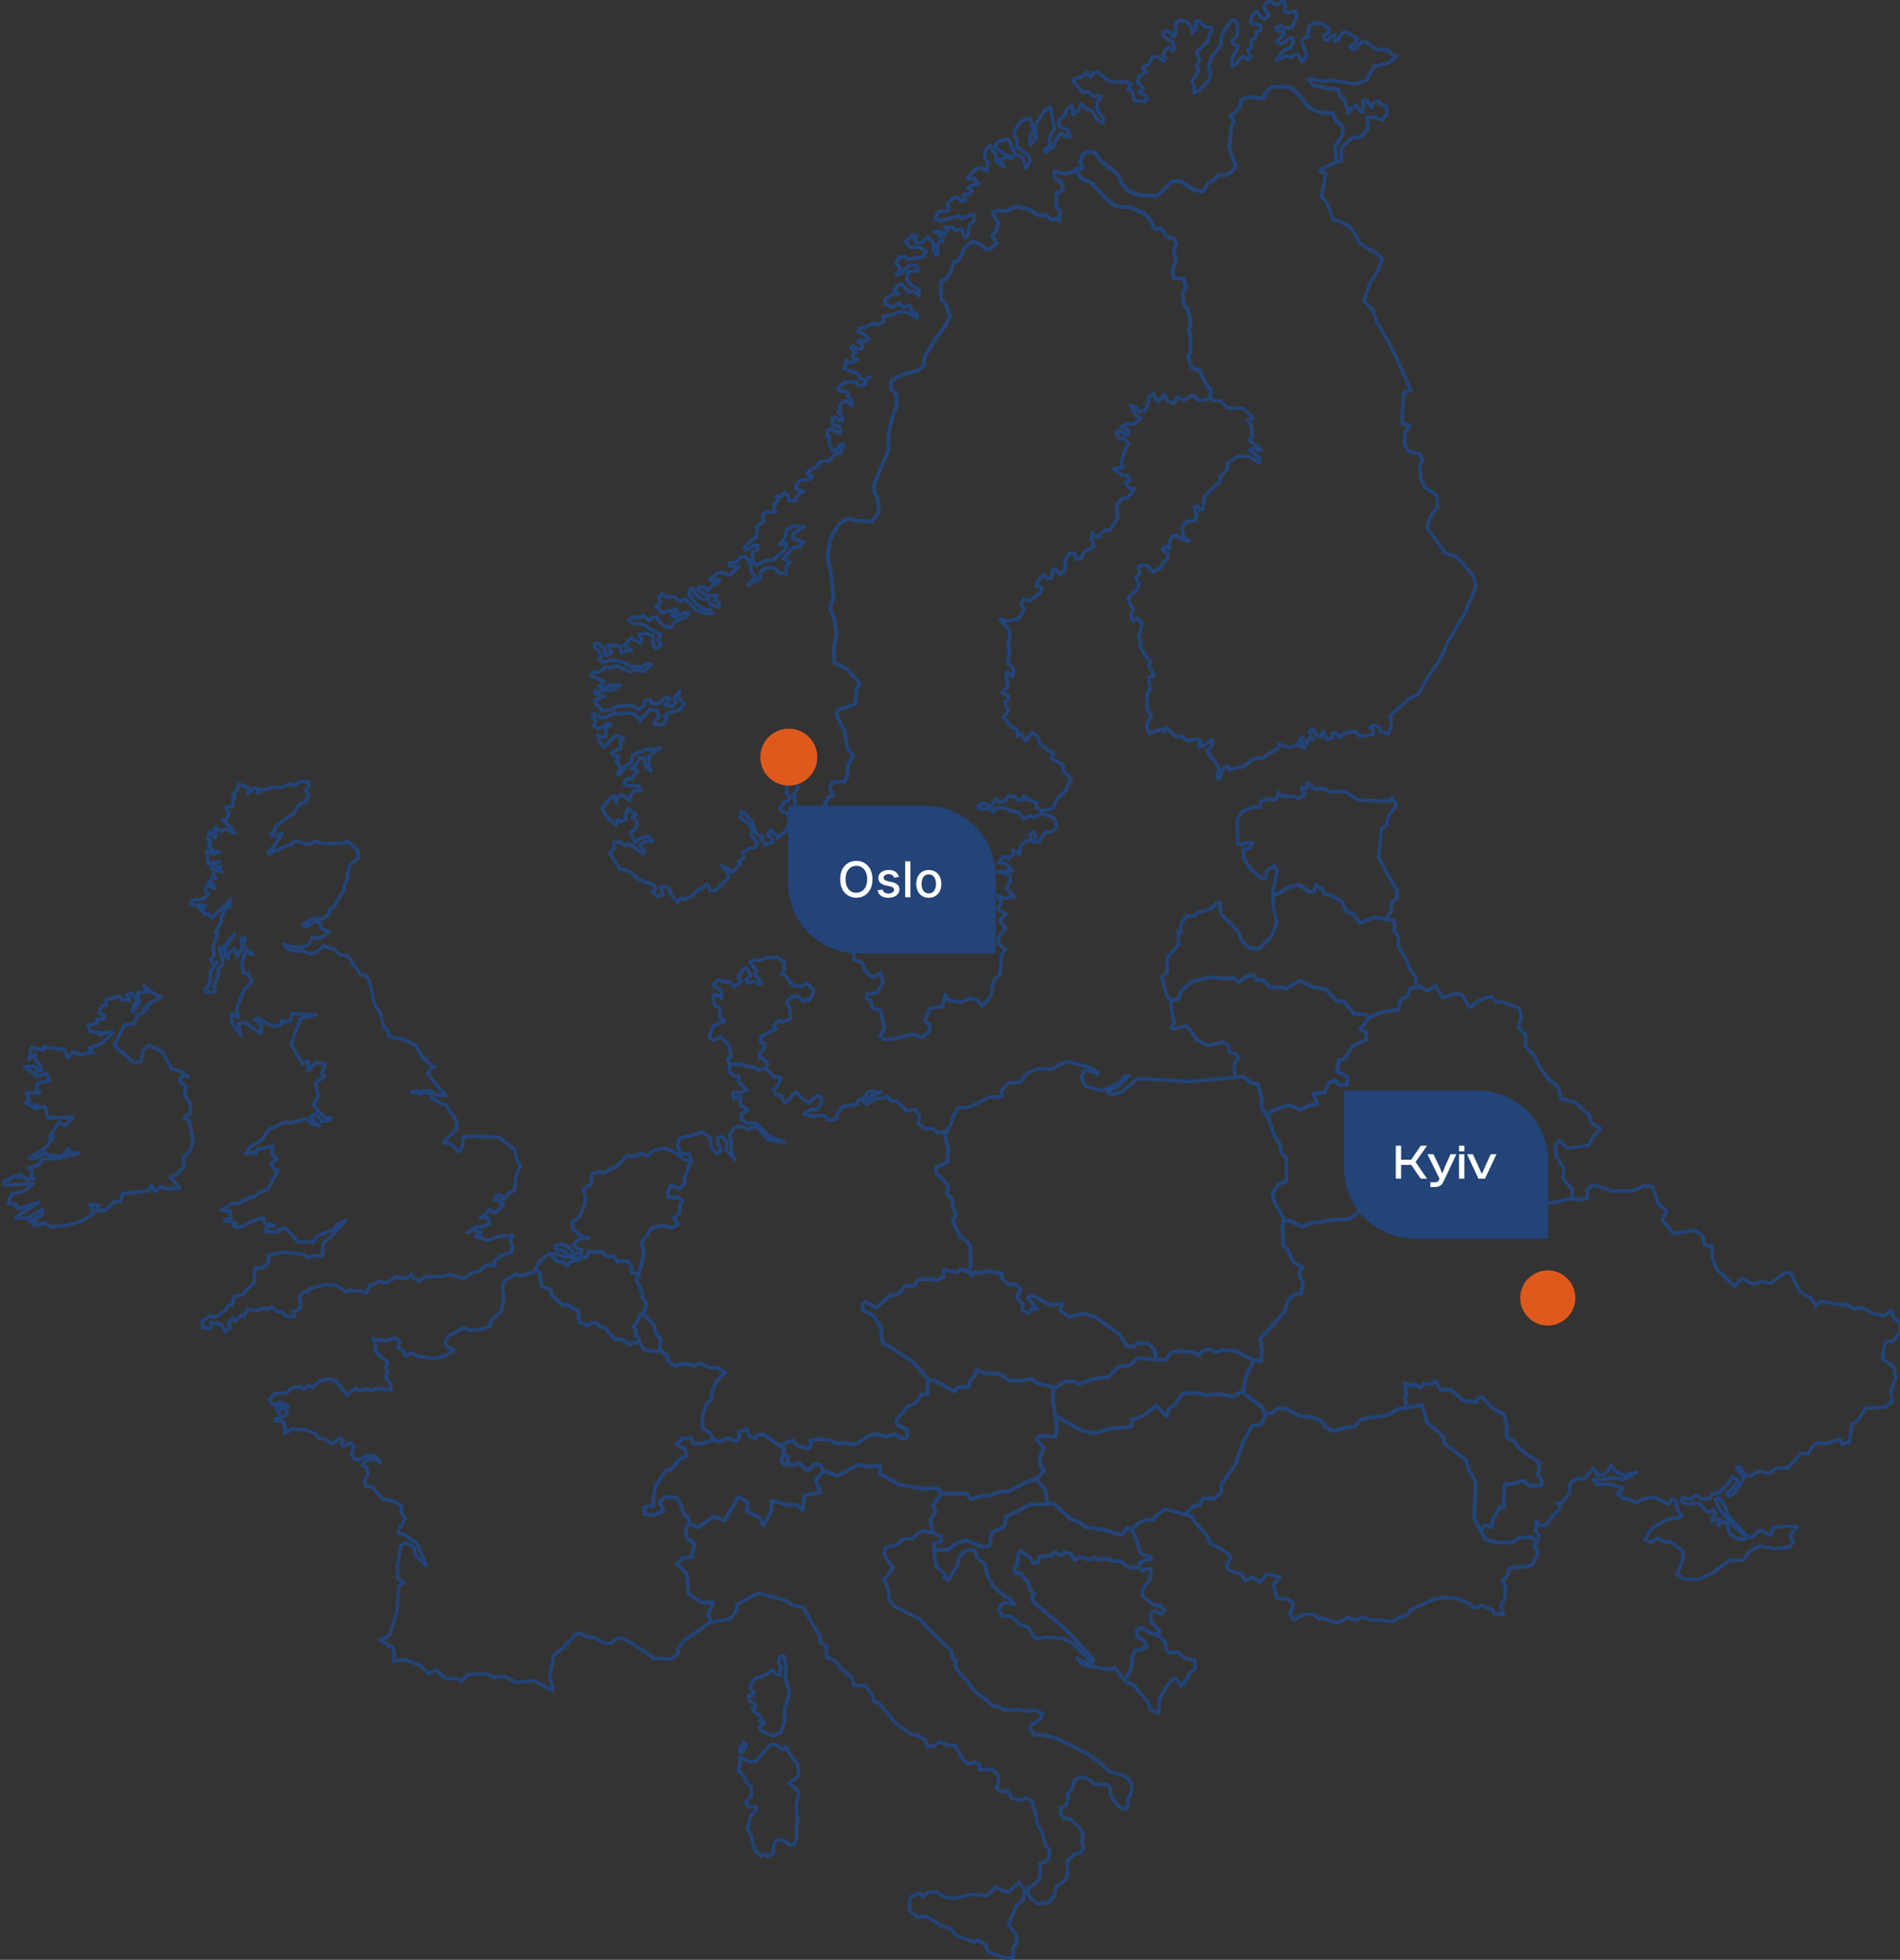 <?xml version="1.0" encoding="utf-8"?>
<svg width="540" height="557" viewBox="0 0 540 557" fill="none" xmlns="http://www.w3.org/2000/svg">
  <rect x="0" y="0" width="540" height="557" fill="#333333" stroke="none"/>
  <g clip-path="url(#clip0_1_5)">
    <path d="M323.896 445.516L324.795 446.613L324.181 445.845L323.896 445.516Z" stroke="#224479" stroke-miterlimit="10" stroke-linecap="round" stroke-linejoin="round"/>
    <path d="M359.374 401.661L358.584 399.664L359.659 402.363L359.374 401.661Z" stroke="#224479" stroke-miterlimit="10" stroke-linecap="round" stroke-linejoin="round"/>
    <path d="M328.657 464.67L328.855 464.472L329.623 463.727L328.657 464.67Z" stroke="#224479" stroke-miterlimit="10" stroke-linecap="round" stroke-linejoin="round"/>
    <path d="M337.65 476.825L337.672 476.694L337.98 475.641L337.65 476.825Z" stroke="#224479" stroke-miterlimit="10" stroke-linecap="round" stroke-linejoin="round"/>
    <path d="M399.743 400.104L397.11 400.543L404.219 399.336L399.743 400.104Z" stroke="#224479" stroke-miterlimit="10" stroke-linecap="round" stroke-linejoin="round"/>
    <path d="M222.668 413.2L222.822 411.664L222.646 413.485L222.668 413.2Z" stroke="#224479" stroke-miterlimit="10" stroke-linecap="round" stroke-linejoin="round"/>
    <path d="M185.945 384.129L187.569 383.734L187.525 383.756L185.945 384.129Z" stroke="#224479" stroke-miterlimit="10" stroke-linecap="round" stroke-linejoin="round"/>
    <path d="M202.772 409.297L199.086 410.394L202.706 409.319L202.772 409.297Z" stroke="#224479" stroke-miterlimit="10" stroke-linecap="round" stroke-linejoin="round"/>
    <path d="M328.617 386.3L328.003 383.492L328.661 386.41L328.617 386.3Z" stroke="#224479" stroke-miterlimit="10" stroke-linecap="round" stroke-linejoin="round"/>
    <path d="M221.419 410.746L220.278 410L222.823 411.667L221.419 410.746Z" stroke="#224479" stroke-miterlimit="10" stroke-linecap="round" stroke-linejoin="round"/>
    <path d="M297.743 427.61L297.677 427.106L297.238 423.508L297.743 427.61Z" stroke="#224479" stroke-miterlimit="10" stroke-linecap="round" stroke-linejoin="round"/>
    <path d="M265.146 427.947L267.734 424.327L267.756 424.305L265.146 427.947Z" stroke="#224479" stroke-miterlimit="10" stroke-linecap="round" stroke-linejoin="round"/>
    <path d="M195.839 433.164L198.471 434.107L196.014 433.23L195.839 433.164Z" stroke="#224479" stroke-miterlimit="10" stroke-linecap="round" stroke-linejoin="round"/>
    <path d="M422.403 437.727L420.582 434.677L420.429 434.414L422.403 437.727Z" stroke="#224479" stroke-miterlimit="10" stroke-linecap="round" stroke-linejoin="round"/>
    <path d="M231.886 420.683L234.167 417.984L234.123 418.05L231.886 420.683Z" stroke="#224479" stroke-miterlimit="10" stroke-linecap="round" stroke-linejoin="round"/>
    <path d="M358.493 314.711L360.468 317.782L359.941 316.949L358.493 314.711Z" stroke="#224479" stroke-miterlimit="10" stroke-linecap="round" stroke-linejoin="round"/>
    <path d="M356.346 386.586L358.496 386.74L356.039 386.586H356.346Z" stroke="#224479" stroke-miterlimit="10" stroke-linecap="round" stroke-linejoin="round"/>
    <path d="M396.119 261.555L393.859 261.226L390.48 260.766L396.119 261.555Z" stroke="#224479" stroke-miterlimit="10" stroke-linecap="round" stroke-linejoin="round"/>
    <path d="M353.034 395.401L353.517 395.094L350.489 396.98L353.034 395.401Z" stroke="#224479" stroke-miterlimit="10" stroke-linecap="round" stroke-linejoin="round"/>
    <path d="M320.387 434.148L321.857 434.938L321.615 434.785L320.387 434.148Z" stroke="#224479" stroke-miterlimit="10" stroke-linecap="round" stroke-linejoin="round"/>
    <path d="M403.56 280.359L402.66 280.579L400.773 280.996L403.56 280.359Z" stroke="#224479" stroke-miterlimit="10" stroke-linecap="round" stroke-linejoin="round"/>
    <path d="M214.466 303.523L215.694 304.072L217.713 303.721L217.581 303.611L218.195 302.273L216.638 300.781H215.782L215.848 299.289L217.142 298.214L217.318 296.569L216.221 296.064L216.286 294.572L220.674 292.422L219.731 291.676L221.355 289.943L222.298 290.513L224.623 289.68L224.536 286.718L223.505 284.721L224.865 283.405L226.861 283.142L228.221 284.634L228.989 284.063L229.867 284.392L230.635 283.317L231.315 281.496L229.34 279.412L228.221 280.246L225.567 280.18L224.272 278.842L223.066 277.109L221.947 276.867L222.912 275.704V273.467L220.762 272.062L217.405 272.304L215.782 273.05L213.983 272.808L213.105 273.554L215.014 276.033L214.488 276.867L216.286 279.017L216.111 279.675L214.4 279.017L212.513 279.412L212.162 278.425L213.369 277.196L212.162 275.112H211.57L209.771 277.525L210.802 278.929L208.652 280.421L207.357 279.017H205.471L204.198 278.337L202.64 279.917L205.054 281.65V283.734L203.584 282.659L202.64 282.9L203.079 285.643L204.615 286.455V288.934L205.909 290.184L202.816 291.588L201.521 294.748L202.816 295.735L204.703 294.748L207.27 296.985L207.796 300.298L206.853 300.869L207.313 302.558L210.297 302.404L214.466 303.523Z" stroke="#224479" stroke-miterlimit="10" stroke-linecap="round" stroke-linejoin="round"/>
    <path d="M235.416 240.497L236.645 238.281L236.14 231.502L234.429 228.584L235.328 226.697L236.886 225.907L235.745 223.691L236.469 222.419L240.001 222.112L240.967 220.444L240.813 218.163L242.437 214.784L240.813 212.568L240.001 207.588L237.851 203.573L238.027 201.752L243.182 200.107L243.248 196.553L244.323 194.117L240.396 189.927L237.127 188.347L236.974 184.245L237.698 180.23L237.127 175.798L235.899 172.815L236.886 169.414L236.228 163.666L235.153 158.05L235.986 153.157L238.509 148.835L240.967 147.409L243.994 148.023L247.833 148.265L249.808 145.676L249.479 141.573L248.426 139.906L248.579 137.229L252.419 128.146L252.594 122.947L253.735 117.989L254.876 115.224L254.788 112.065L253.165 110.485L253.253 108.27L256.851 106.229L260.69 105.439L262.489 103.948L262.642 101.732L265.758 96.445L268.939 92.188L270.014 89.665L268.785 86.418L267.469 85.014L267.403 79.968L268.873 79.244L270.255 77.423L270.913 74.747L272.471 73.957L274.182 70.337L276.552 68.604L279.075 69.701L280.15 70.885L281.62 70.644L283.331 69.152L281.949 66.871L283.265 65.686V64.501L283.836 63.316L282.037 60.552L283.178 59.85L286.446 59.916L288.904 58.665L292.655 59.609L294.959 61.1L297.57 61.342L299.039 62.526L300.202 62.132L301.255 62.768V60.069L300.027 58.336L300.356 54.958L302.155 54.014L301.584 51.711L299.785 50.767L299.61 48.573L302.221 49.363L304.766 48.88L305.621 48.486L305.599 48.464L306.06 47.805L307.025 48.266L307.793 47.761L307.135 46.116L307.552 44.229L309.11 42.957L311.238 43.286L312.949 45.721L317.775 49.517L318.675 51.798L320.474 54.168L323.655 55.418L328.964 55.594L331.751 52.983L333.308 51.403L335.678 51.491L339.451 54.014L341.974 54.409L343.291 52.04L344.761 51.25L346.56 49.583L348.512 49.758L350.487 48.486L351.299 47.059L350.487 45.173L349.434 41.86L350.004 36.265L350.728 34.532L349.675 32.865L350.969 32.075L352.768 29.706L352.615 28.455L354.984 27.424L357.924 27.972L359.657 27.578L359.482 26.634L361.368 24.66L366.195 24.594L368.323 25.998L371.066 29.377L372.667 30.956L375.124 31.834L378.898 32.207L379.556 34.006L381.816 36.287L381.421 38.547L379.424 41.597L379.841 46.05L381.18 45.831L381.267 41.992L384.317 39.183L387.015 38.832L388.771 36.529L388.529 33.413L390.416 33.26L392.742 34.159L394.146 32.448L394.036 30.21L393.378 30.122L391.71 28.894H390.855L390.087 29.355L389.999 30.627L389.1 29.771L388.551 28.521L387.301 28.477L387.564 29.684L387.257 31.987L386.445 31.505L385.48 29.969L383.79 31L383.242 32.207L382.693 30.474L382.123 28.104L381.267 27.972L380.368 25.581L379.468 25.098L377.582 25.34L375.958 24.681L373.303 24.396L371.987 22.707L372.448 22.29L375.783 23.146L378.525 22.817L380.872 23.233L385.326 23.826L388.419 22.795L390.438 18.912L394.716 17.837L396.537 16.345V15.73L395.177 15.27L394.76 14.392L393.18 13.909L391.206 14.239L388.419 12.001H386.928L385.129 13.953H383.966L383.637 13.207L385.414 12.088L385.721 10.597L383.549 9.785L383.11 9.193L381.531 9.28L380.083 11.716H379.249L379.424 9.982L378.437 10.158L377.56 11.43L376.572 11.342L376.177 10.224L377.625 9.236V7.964L375.497 6.691L373.347 6.626L372.031 7.415L371.68 10.443L370.188 11.057L370.013 12.088L371.285 15.182L371.131 16.542L369.969 17.573L369.025 15.687L367.643 15.555L367.314 16.257L365.471 15.928L362.729 17.134L364.879 14.239L366.546 13.822L367.621 11.759L367.314 10.728L366.502 10.86L364.286 12.461L362.992 12.088L363.299 11.145L364.747 9.982L364.879 9.083L362.904 8.622L362.531 7.788L364.155 7.306L364.835 7.92H367.226L368.587 4.541L368.214 3.137L365.998 3.664L364.967 3.006L365.383 1.448L364.791 0L363.343 1.229L362.136 1.097L360.842 0.044L359.219 1.514L359.306 2.545L360.645 4.168L359.745 5.353H358.758L357.156 3.159L356.015 4.212L355.423 6.055L355.928 6.845L357.639 6.889L358.451 7.635L358.275 8.534L356.915 9.127V10.64L355.577 11.299V12.747L355.972 13.405L354.743 14.195L355.445 16.345L354.809 17.047L353.361 16.059L352.044 17.047L351.737 17.88L350.289 18.868L350.158 16.805L352.001 12.944L350.202 12.352L350.377 11.342L351.649 10.114L351.693 6.801L351.013 5.726L349.938 5.77L347.108 10.268L347.02 12.79L344.146 16.586L343.466 19.263L344.08 20.425L343.773 22.619L340.855 25.713L339.364 26.371V24.484L338.684 23.102L340.57 20.228L340.175 18.319L340.943 16.871L340.044 14.984L343.357 11.474L343.905 9.368L344.432 8.995L344.212 7.788L342.435 7.635L340.636 5.858L339.737 6.143L340.044 8.074L338.771 9.5L338.684 7.591L337.17 6.187L335.349 5.814L333.967 6.516L334.274 9.149L333.594 10.443L332.65 9.324L331.4 8.622L330.456 9.522L330.764 10.355L333.33 12.001L333.945 13.866L333.33 14.524L332.211 13.405L330.851 14.611L330.72 15.752L331.356 16.586L330.676 17.288L328.657 16.016L327.582 16.103L326.441 18.363L324.95 18.977V19.811L325.849 20.425L323.743 21.742L323.282 23.365L324.972 25.098L323.699 26.327L325.41 27.117L326.178 27.907L325.235 28.85L322.448 28.609L321.725 25.757L320.408 25.384L321.637 24.067L319.882 23.146L317.951 23.365L315.472 23.19L312.005 20.557L310.996 20.513L309.833 21.873L309.066 20.425L307.289 21.961L305.248 22.4L305.16 23.321L307.596 26.13L309.373 26.086L310.338 27.183L312.905 27.358L311.786 29.398L311.874 31.285L313.629 33.567L313.388 35.037L311.874 33.962L310.382 31.527L308.408 30.737L307.267 29.398L306.652 31.241L304.985 32.602L304.612 30.013L302.923 31.373L302.901 32.47L300.926 34.137L301.058 35.87L303.405 36.902L304.393 38.92L302.594 38.635L301.606 37.691L300.071 39.885L299.566 41.575L297.065 43.461L297.043 42.321L298.71 41.158L298.14 39.622L299.72 36.572L298.491 30.408L296.868 31.417L294.301 35.366L294.235 38.02L294.63 39.096L292.875 41.224L292.655 39.183L293.73 36.902L292.918 33.94L291.756 33.677L289.584 35.037L288.092 37.757L289.079 39.885L288.948 41.772L292.019 43.922L292.875 45.414L291.646 47.718L290.659 44.778L288.377 43.791L286.885 39.951L286.205 39.534L283.287 40.5L282.892 41.86L285.81 44.054L287.192 44.207L287.916 45.041L285.986 44.756L284.055 45.37L285.349 47.432L283.156 45.941L282.892 43.44L282.037 42.913L281.576 41.224L280.282 42.189L279.777 44.909L280.808 46.138L280.435 48.595L278.636 47.674L277.034 48.178L274.906 50.636L275.411 50.899L276.859 50.701L278.285 52.347L276.442 52.5L275.104 53.378L276.354 54.19L275.499 55.199L273.875 55.265L273.831 56.384L274.446 56.888L273.107 57.173L272.164 56.054L270.541 56.471L269.114 58.292L269.685 59.323L269.005 59.982L266.767 60.157L265.648 62.175L267.491 62.746L272.405 61.386L273.568 62.132L275.63 61.122L276.859 61.057L276.925 62.461L275.499 64.018L275.06 66.958L274.555 67.573L273.656 66.541L273.415 65.05L271.572 65.554L270.76 64.611L268.478 64.567L269.202 65.357L268.522 66.585L266.855 65.642L265.604 65.773L267.293 66.958L267.974 68.648L266.942 68.691L266.262 69.92L266.592 71.5L266.175 72.619L265.231 71.083L265.275 69.152L263.718 67.2L262.182 68.823L260.58 69.196L259.812 67.967L260.427 67.046L259.132 66.871L257.333 68.801L258.869 70.359L261.26 70.271L263.257 71.434L262.138 73.101L258.013 73.672L257.158 72.926L255.512 73.013L254.657 74.988L256.039 76.239L254.657 78.059L256.302 77.73L258.364 75.405L260.163 75.493L261.194 76.897L258.189 77.226L257.75 79.398L258.869 80.955L261.26 82.382L261.194 84.027L259.549 82.776L258.189 82.952L256.477 80.802L255.424 80.955L254.064 82.382L255.6 83.522L253.56 83.698L251.563 85.102V86.418L253.713 87.34L255.512 86.177L256.719 87.34L258.606 86.769L259.22 88.481L260.58 89.248V90.477L257.684 88.656H255.359L254.24 89.314L251.059 89.819V91.464L249.26 92.386L248.492 91.728L245.727 93.132L244.192 93.219L243.906 94.251L245.618 94.953L246.912 96.466L245.376 97.015L244.543 96.598L243.928 97.103L245.311 98.353L244.784 99.165L242.722 98.836L242.48 98.265L241.778 98.924L243.248 100.086L242.305 100.832L242.568 102.061H243.753L242.568 102.829L241.186 103.07L240.418 102.324V103.553L239.738 104.715L240.923 105.22L243.928 106.207L244.367 107.546L245.574 107.875L247.263 107.129L245.903 108.357V109.367H244.016L243.16 108.533L240.067 108.621L237.917 110.507L238.619 111.188L240.835 111.253L241.01 112.679L242.129 113.667L242.042 115.312L240.747 113.996H239.738L238.707 115.246L238.795 116.65L238.18 116.979L239.211 118.142L239.475 119.546H238.531L237.325 118.471L236.557 119.042L236.645 120.775L238.531 121.28L238.86 122.179L238.707 123.342L236.206 121.784L235.175 122.355L235.087 124.088L235.789 124.263L235.701 126.172L236.557 127.993L237.829 127.905L238.795 126.26H239.804L238.86 128.739L237.5 128.98L235.613 130.977H233.968L232.608 131.547L232.52 132.534L230.699 133.28L229.251 134.531L230.809 135.277L230.282 136.198L227.452 136.439L226.158 138.173L226.333 139.006L228.571 139.665L226.86 140.498L225.982 142.297L224.271 142.385L223.942 140.74L222.823 140.081L222.143 141.069H220.673L221.177 142.297L220.146 143.219L219.883 144.469L220.497 145.544H217.909L216.812 146.115L216.987 148.352L215.013 149.603L215.276 150.349L214.925 152.587L213.455 153.749L211.48 155.549L212.095 156.382L214.311 154.978L215.517 155.066L215.342 156.294L213.894 156.887L213.718 159.037L215.013 160.704L217.404 159.366L219.971 159.037L223.415 155.812V154.32L221.616 154.824L223.152 152.828L223.591 150.502L224.359 150.349L225.39 149.427L227.364 149.779L228.571 149.691L225.39 151.665L225.302 153.069L228.395 153.991L227.364 155.307L225.741 155.483L222.56 158.708L224.534 159.695L223.415 161.099L223.503 163.096L221.528 162.92L219.883 161.362L217.579 161.428L216.219 162.525L216.11 164.346L214.311 165.333L212.599 166.233L213.894 164.829L214.837 164.171L213.455 162.437V160.441L211.919 158.291H210.362L209.506 159.783L207.356 160.024V161.033H210.098L207.268 163.512L205.381 162.679L203.758 162.92L201.608 164.829L202.814 165.07L203.933 164.587L204.526 165.158L202.2 166.562L201.169 167.812L200.16 166.825H198.602L198.339 167.812L200.84 169.217H203.758L203.165 170.708L204.438 171.213L204.35 172.529L201.783 171.783L201.366 170.292H199.37L197.417 168.646L196.979 167.308L196.211 167.396L195.86 169.063L197.834 171.63L199.897 173.122L201.696 173.363L202.639 174.35L200.752 174.438L197.659 173.275L194.741 170.138L193.359 170.972L191.56 169.633H189.322L188.225 168.734L187.347 169.721L187.698 171.367L186.492 172.442L188.225 174.197L191.911 173.122L192.503 173.846L190.88 174.943L191.735 175.425L194.565 174.109H195.86L195.18 175.272L191.911 176.588L190.616 178.409L188.4 177.839L186.492 175.425H185.57L184.451 176.347L182.806 174.943L181.424 175.776L180.48 175.184L178.769 176.171L179.296 177.005L182.806 177.51L185.044 178.914L187.786 180.318L187.018 182.051L187.962 183.455L186.338 184.289L185.636 183.455L185.57 180.647L183.661 179.989L181.599 180.318L182.389 181.722L182.038 182.797L179.537 181.305L177.387 183.455L179.537 184.881L177.826 185.035L176.619 185.539L176.027 183.455L172.758 183.367L173.789 185.452L172.429 186.373L171.814 184.376L169.928 182.709L168.896 183.038L169.16 184.201L171.31 186.11L170.366 187.338L171.31 188.26L173.789 187.514L177.146 188.172L179.296 189.51H182.543L183.574 188.764H185.219L183.069 190.849L180.151 190.41L179.032 191.002L175.522 189.247L173.284 189.839L172.253 189.423L170.542 190.849L168.129 191.156L167.953 192.077L171.661 193.657L170.279 195.127L172.078 195.478L173.284 194.71H176.29L174.052 196.224H170.871L170.015 196.619L169.072 196.377L168.984 197.035L170.608 197.716H171.814L169.928 198.769L169.006 199.01L169.269 200.019L170.279 200.721L171.068 201.95L173.635 201.84L174.996 200.875L178.418 200.436L180.744 201.006L181.577 201.577L183.135 200.59L183.179 199.185L184.715 198.769L185.263 199.975H186.952L189.366 198.242L190.485 198.527L190.024 199.449L188.817 200.304L191.011 200.831L192.02 199.844L191.603 198.659L193.227 196.355L192.81 198.11L194.565 200.107L193.227 201.752L190.243 202.454L188.773 203.529L189.585 204.188L188.576 205.833L186.009 205.921L185.921 204.933L187.194 203.946L186.887 201.95L184.802 201.665L182.477 203.858L182.148 205.021L180.568 203.025L178.637 202.608L176.202 203.025L174.776 202.608L171.99 203.946H170.63L169.006 202.893L168.414 203.113L169.313 205.131L168.743 206.206L169.774 207.062L171.398 206.711L172.297 205.679L173.591 205.723L172.122 207.237L172.297 209.014L171.398 209.76L169.818 208.883L170.542 211.296L171.836 212.349L174.996 208.97L177.233 209.87L176.29 210.791L176.531 212.524L173.877 213.929L174.316 214.674L175.939 214.916L175.083 216.254L176.29 217.987L175.522 220.072L176.202 220.137L177.913 217.57L179.449 216.759L179.8 214.587L183.925 212.941L185.987 213.117L187.698 212.612L186.492 213.358L184.364 214.916V217.505L185.044 219.062L183.398 217.746L183.069 215.42L181.863 215.355L180.415 217.899L179.208 218.316L181.27 219.062L179.449 221.388H178.001L177.321 222.88L178.44 223.362H181.511L182.301 224.613L180.064 224.788L179.296 226.017L179.12 227.509L176.707 225.951L175.588 226.434L175.171 228.255L174.645 226.105L173.197 227.026L171.222 229.593L171.99 231.568L174.996 234.639L175.588 232.906L176.378 233.564L178.001 232.796L177.584 231.897L178.506 229.834L180.919 231.568L179.8 232.226L181.182 233.63L180.656 235.451L179.208 236.46L180.48 239.51L181.511 238.347L184.276 237.623L185.373 239.093L183.069 239.268L181.95 240.102L183.157 241.923L182.894 242.669L178.857 239.839L177.475 240.343L176.202 239.356L174.491 239.444V241.089L173.284 242.34L176.114 246.969L178.44 247.386L181.511 249.953L185.812 251.532L186.338 252.849L185.307 253.353L186.952 254.845L188.444 254.143L187.742 252.037L189.124 251.993L190.528 253.112L190.287 253.726L192.547 256.447L193.578 255.218L194.478 255.679L196.408 254.801L198.756 252.607L199.787 252.41L200.73 251.379L201.235 251.488L201.783 253.068L203.165 253.2L207.049 249.404L206.895 248.066L205.184 246.004L208.168 247.825L210.559 245.521L209.923 244.731L211.349 243.788L211.085 242.296L212.841 241.177L214.727 240.848L215.188 239.532L213.389 237.338L214.025 235.89L212.446 233.827L210.515 232.467L210.603 230.646L211.722 231.304L213.872 233.63L214.727 236.636L215.495 237.469L216.855 237.667L216.57 238.873L217.579 240.146L219.773 239.202L219.203 238.04L218.238 237.294L219.006 235.933L220.848 237.491L220.914 238.281L223.744 235.736L224.468 233.367L223.788 231.282L222.296 230.646L221.528 229.439L222.56 228.781L222.713 227.838L223.832 227.728L224.688 226.763L223.525 225.447L223.635 223.428L225.346 222.2L226.926 223.713L225.631 225.688L226.07 228.299L225.587 230.076L226.882 232.05L227.211 233.498L229.58 235.846L232.279 235.604L233.376 236.504L232.717 237.36L234.1 238.281L235.416 240.497Z" stroke="#224479" stroke-miterlimit="10" stroke-linecap="round" stroke-linejoin="round"/>
    <path d="M342.876 109.234L340.923 105.197L338.795 104.495L337.654 101.336L338.378 99.756V95.5L337.895 93.833L338.466 92.034L337.72 88.106L336.447 86.329L336.074 83.324L337.149 81.7L336.447 79.155L333.464 78.958L333.222 76.786L334.232 74.285L333.617 71.126L334.451 69.151L333.398 67.571L331.84 67.418L329.888 64.807L329.054 65.048L328.067 64.895L327.255 62.833L325.061 60.397L323.503 60.002L321.77 58.971L317.36 58.664L314.421 56.536L310.406 52.038L307.466 50.612L305.623 48.484L304.767 48.879L302.222 49.362L299.612 48.572L299.787 50.766L301.586 51.709L302.157 54.013L300.357 54.956L300.028 58.335L301.257 60.068V62.767L300.204 62.13L299.041 62.525L297.571 61.341L294.961 61.099L292.657 59.608L288.905 58.664L286.448 59.915L283.179 59.849L282.038 60.551L283.837 63.315L283.267 64.5V65.685L281.951 66.869L283.333 69.151L281.622 70.643L280.152 70.884L279.077 69.7L276.554 68.603L274.184 70.336L272.473 73.956L270.915 74.746L270.257 77.422L268.875 79.243L267.405 79.967L267.471 85.013L268.787 86.417L270.016 89.664L268.941 92.187L265.76 96.443L262.644 101.731L262.491 103.947L260.692 105.438L256.852 106.228L253.254 108.269L253.167 110.484L254.79 112.064L254.878 115.223L253.737 117.988L252.596 122.946L252.421 128.145L248.581 137.228L248.428 139.905L249.481 141.572L249.81 145.675L247.835 148.264L243.996 148.022L240.968 147.408L238.511 148.834L235.988 153.156L235.154 158.048L236.229 163.665L236.888 169.413L235.9 172.813L237.129 175.797L237.699 180.229L236.975 184.244L237.129 188.346L240.398 189.926L244.325 194.116L243.25 196.552L243.184 200.106L238.028 201.751L237.853 203.572L240.003 207.587L240.815 212.567L242.438 214.783L240.815 218.162L240.968 220.443L240.003 222.111L236.471 222.418L235.747 223.69L236.888 225.906L235.33 226.696L234.43 228.583L236.142 231.501L236.646 238.28L235.418 240.496L234.101 238.28L232.719 237.358L232.522 237.578L230.767 238.587L231.205 243.282L232.105 244.554L232.324 248.109L233.948 248.942L234.54 249.754L234.189 252.08L236.69 251.048L235.132 249.469L235.44 247.78L236.515 247.823L235.988 248.898L237.875 249.973L238.489 251.136L236.207 252.935L235.813 254.668L236.515 256.358L236.207 258.749L235.176 259.802L236.471 261.579L238.336 262.018L239.476 264.848L240.508 265.682L242.57 269.741L242.811 272.812L245.137 273.712L245.729 275.774L247.879 277.858L250.292 276.52L250.973 279.174L249.349 282.158L246.497 282.487L246.08 283.65L247.638 284.571L247.967 286.546L250.292 287.204L251.324 292.338L250.029 294.334L251.236 295.409H253.474L259.222 293.918L262.052 294.905L264.268 292.93L264.114 291.175L262.82 290.1L264.377 286.546L267.888 286.129L268.656 282.663L269.27 284.242L273.372 284.901L275.852 283.562L277.936 284.484L279.142 285.975L281.622 283.08L282.389 278.758L284.188 276.937L284.627 271.562L285.658 269.828L283.684 268.161L283.947 265.923L285.834 263.861L284.035 261.623L285.987 259.89L283.508 258.398L284.627 256.489L283.267 254.427L285.746 255.327L288.401 254.844L285.987 252.694L287.194 250.215L287.04 248.876L283.684 247.714L287.896 247.56L285.658 245.322L283.771 245.059L285.066 243.567H286.251L286.602 244.072L287.896 242.909L287.808 241.505L289.695 242.909L289.936 240.671L291.494 239.026L293.03 238.85L292.701 237.446L293.556 236.283L294.324 237.293L293.907 239.267L295.18 239.355L297.154 236.459H298.712L300.248 235.208L299.985 233.146L298.624 231.983L295.86 231.237L293.907 232.312L292.789 231.808L290.968 232.795L289.52 230.908L287.106 230.491L285.658 229.592L282.653 229.658L282.389 230.733L281.534 230.075L278.111 229.746L278.023 228.912L279.647 228.254L281.534 229.175L283.157 227.091L284.123 228.012L285.834 227.508L286.602 226.104L288.576 226.52L289.52 227.508L290.902 227.42L290.968 226.104L292.087 227.179L294.675 228.1L294.412 229.504L296.299 230.491L299.392 229.746L300.16 227.508L302.99 224.524L304.46 221.211L302.222 219.149V217.503L298.888 215.595L299.48 214.344L295.443 211.361L294.939 209.452L293.381 208.223L291.406 210.527L290.2 208.552L289.081 209.21V207.148L287.545 206.819L286.426 205.152L285.132 203.835L286.689 201.927L285.483 199.535L286.514 198.943V197.627L284.803 196.947L286.514 194.884L285.834 191.659L286.36 191.001L287.808 192.23L288.05 190.08L286.36 188.346L286.953 185.121L286.514 182.62L287.106 181.809L286.799 179.088L284.188 175.907L285.987 176.521L289.278 175.995L291.121 173.34L290.2 171.453L290.814 170.29L292.789 170.795L295.86 168.228L296.036 166.978L294.5 166.649L295.18 164.828L296.738 163.336L297.681 164.499L298.712 164.257L299.304 161.932H300.248L301.191 163.336L302.749 162.019V159.54L303.78 157.302H305.491L305.733 158.86L307.115 158.948L308.234 156.71L310.976 155.218L310.12 153.244L310.472 151.335L311.678 152.827L313.982 150.677L315.43 150.765L317.689 147.123L317.338 143.547L318.962 141.638L320.41 141.572L322.648 138.83H321.024L319.752 137.097L321.112 136.592L320.41 135.188L318.633 134.859L316.395 133.213L319.137 132.709L318.633 131.129L319.993 127.334L320.673 126.083L319.598 124.745L318.216 124.701L317.229 123.143L317.953 122.353L319.335 123.034L319.796 123.758L320.673 123.516L320.783 122.244L318.699 121.322L320.41 120.423L322.341 120.554L324.205 118.887L322.713 117.9L321.309 115.267L322.801 115.75L323.832 116.956L325.5 116.583L326.268 114.85L326.531 112.744L327.716 111.845L329.098 114.258L330.897 112.086L331.752 113.907L333.639 114.653L334.583 112.832L336.403 113.819L339.058 112.174L340.331 113.666L342.481 113.819L343.951 112.832L344.038 112.942L344.148 110.55L342.876 109.234Z" stroke="#224479" stroke-miterlimit="10" stroke-linecap="round" stroke-linejoin="round"/>
    <path d="M402.989 197.405L406.017 192.205L409.198 187.642L411.567 182.201L416.153 174.698L419.422 166.888L418.698 163.575L413.783 158.134L410.843 157.191L405.6 150.082L406.499 146.857L408.628 144.027L408.386 140.802L404.964 138.52L403.735 135.997L403.56 131.983L404.459 130.951L403.472 128.889L400.686 128.428L399.216 126.607V122.987L400.773 121.013L398.557 120.464L398.47 118.578L398.952 111.469L401.015 110.987L395.947 99.644L391.274 91.351L390.287 88.28L387.588 85.45L389.475 80.25L391.756 76.696L392.831 73.471L391.427 72.22L386.272 69.061L385.372 66.999L383.639 64.476L380.546 62.808L378.988 62.567L377.035 57.587L375.478 55.788L376.289 52.08L376.794 49.162L374.973 48.57L376.816 47.341L379.8 46.2V46.113L379.383 41.659L381.379 38.609L381.752 36.35L379.492 34.046L378.834 32.269L375.061 31.874L372.603 30.997L371.002 29.417L368.26 26.06L366.132 24.656L361.305 24.744L359.418 26.718L359.594 27.662L357.882 28.057L354.921 27.508L352.551 28.54L352.705 29.79L350.906 32.159L349.589 32.949L350.642 34.595L349.918 36.328L349.348 41.922L350.423 45.235L351.235 47.122L350.423 48.548L348.449 49.82L346.496 49.667L344.697 51.334L343.227 52.124L341.911 54.493L339.388 54.099L335.614 51.576L333.245 51.488L331.687 53.067L328.901 55.678L323.57 55.503L320.388 54.252L318.589 51.883L317.69 49.601L312.863 45.806L311.152 43.348L309.024 43.041L307.466 44.292L307.049 46.178L307.708 47.824L306.94 48.307L305.974 47.868L305.514 48.526L307.378 50.676L310.318 52.102L314.333 56.6L317.273 58.728L321.683 59.035L323.416 60.066L324.974 60.461L327.19 62.896L328.001 64.958L328.989 65.112L329.8 64.871L331.775 67.481L333.332 67.657L334.407 69.237L333.574 71.211L334.188 74.392L333.157 76.893L333.398 79.065L336.404 79.263L337.106 81.808L336.031 83.431L336.404 86.437L337.676 88.214L338.422 92.141L337.852 93.962L338.335 95.629V99.885L337.589 101.465L338.73 104.624L340.858 105.326L342.81 109.341L344.083 110.658L343.973 113.049L344.741 113.861L346.891 113.949L348.953 116.033H353.253L356.171 118.753L354.548 119.499L355.667 120.991L355.842 124.304L355.052 124.962L358.475 128.033L355.996 127.529L355.052 127.858L357.97 130.162L358.058 131.478L354.635 129.657L351.783 129.745L348.778 131.631L348.865 133.365L346.803 135.449V136.941L345.86 137.599L342.349 141.153L341.823 144.707L340.967 144.97L340.353 143.895L339.322 144.071L340.09 146.221L339.585 147.954L337.26 148.196L335.877 150.016L336.47 152.759L338.006 153.834L335.263 153L334.473 152.013L332.938 152.583L332.082 154.909L332.433 155.984L330.897 155.326L330.305 156.159L331.841 157.629L331.884 158.66L330.524 160.065L329.888 161.315L327.892 162.544L326.816 161.798L326.553 161.008L325.061 160.547L323.526 161.074L324.074 163.048L322.802 164.079L323.701 166.142L322.846 168.16L321.771 168.401L320.652 170.222L321.507 172.416L322.122 172.877L321.442 175.027L321.88 176.453L323.328 175.795L324.535 177.024L324.14 179.371L323.548 180.534L324.316 182.596L323.833 183.539L326.071 187.072L327.19 187.971L326.4 189.288L328.111 191.854L326.487 192.513L326.816 195.913L326.049 197.251L325.961 201.727L327.255 203.307L326.049 205.698V207.343L326.904 208.506L329.91 207.19L331.029 208.024L331.533 206.707L334.122 209.362L335.658 209.12L337.216 210.437L340.485 210.108L341.428 210.525L340.572 212.082H341.779L344.521 210.261V211.753L343.139 213.596L345.969 217.479L346.562 218.796L345.794 221.033L346.562 221.45L347.768 218.225L349.129 217.567L349.392 218.971L351.366 218.138L352.99 218.05L356.676 215.483H358.738L363.192 212.675L363.455 211.512L366.373 212.346L368.347 212.016L370.146 209.362L370.585 210.261L369.642 212.082L370.848 212.587L372.033 209.932L373.064 210.196L372.121 207.958L373.064 207.036L374.183 209.186L375.478 209.428L376.004 207.848L377.123 210.239L378.593 209.735L378.768 208.243L380.063 208.572L380.589 209.735L382.037 208.418L384.955 207.848L386.579 209.252L390.111 208.748L390.374 207.585L389.431 206.663L390.462 206.093L391.998 206.597L392.349 207.914L394.587 208.484C394.587 208.484 395.025 207.387 395.464 206.641L395.047 203.504L400.269 198.699L402.967 197.427L402.989 197.405Z" stroke="#224479" stroke-miterlimit="10" stroke-linecap="round" stroke-linejoin="round"/>
    <path d="M366.502 252.079L369.222 251.443L372.074 253.505L373.544 253.351L374.027 251.443L375.672 252.627L376.484 254.207L377.954 254.295L381.486 256.423L382.627 258.946L384.755 259.977L386.466 262.346L390.481 260.767L393.86 261.227L395.549 258.792L395.22 256.73L397.019 255.238V253.022L391.798 243.873L392.609 235.668L393.926 234.791L394.715 231.675L396.493 229.481L396.8 228.801L396.668 228.428L395.571 226.673L395.264 227.682L386.181 227.419L382.144 224.94L377.932 225.028L375.716 223.953L373.83 224.435L371.504 222.461L371.328 223.953L369.88 223.711V224.611L371.153 225.686L369.091 227.024L368.06 226.344L364.045 226.191L363.255 225.203L362.662 227.353L360.6 227.09L358.362 227.748L358.033 229.591L356.563 229.24L352.965 230.732L351.671 232.794L351.759 239.771L353.207 240.012L353.996 239.442L356.037 239.595L355.006 241.175L353.382 241.329L353.558 244.159L355.444 246.967L358.626 249.775L359.744 249.534L359.92 247.713L362.136 245.98L363.013 247.559L361.807 253.264V254.492L362.992 254.075L366.502 252.079Z" stroke="#224479" stroke-miterlimit="10" stroke-linecap="round" stroke-linejoin="round"/>
    <path d="M335.68 281.735L338.861 278.927L343.995 277.743L347.944 278.115L350.642 277.94L352.112 279.147L354.328 277.479L356.631 277.15L357.114 278.51L359.067 278.576L360.953 280.638L364.486 280.551L365.539 281.033L369.225 278.73L373.217 280.551L376.75 281.099L379.69 284.346L382.147 284.741L384.757 288.12L388.026 288.273L389.145 289.217L392.743 287.637L397.482 287.001L397.987 284.171L399.939 283.205L400.773 280.99L402.66 280.573L402.265 277.479L400.707 275.417L399.479 272.28L398.733 271.249L397.263 268.572L397.592 267.146L396.934 265.325L395.968 264.469L396.451 263.438L396.122 261.551L390.484 260.762L386.469 262.341L384.757 259.972L382.629 258.941L381.489 256.418L377.956 254.29L376.486 254.202L375.675 252.622L374.029 251.438L373.547 253.346L372.077 253.5L369.225 251.438L366.504 252.074L362.994 254.07L361.809 254.487V257.229L362.84 262.034L361.546 265.83L357.948 269.559H355.271L352.617 267.08L352.266 265.171L346.956 259.709L346.781 256.483L345.837 256.571L343.863 258.48L340.682 259.226L339.563 260.213L337.259 260.367L335.526 262.868L335.789 265.106L334.846 264.777L334.934 268.572L331.928 271.973L331.665 274.123L331.84 276.185L330.217 277.677L331.511 282.898L332.784 284.149L332.806 284.522L334.802 283.951L335.68 281.735Z" stroke="#224479" stroke-miterlimit="10" stroke-linecap="round" stroke-linejoin="round"/>
    <path d="M355.887 307.937L357.444 308.09L358.673 312.105L358.497 314.716L359.945 316.954L362.446 315.286L366.549 314.036L369.489 315.44L372.429 314.036L374.403 313.86L373.262 310.701L376.531 310.548L377.672 307.696L379.647 307.081L380.458 308.332H382.916V305.962L379.976 304.536L380.634 301.223L382.257 300.916L384.386 297.274L388.313 295.541V293.325L386.514 292.536L389.146 289.223L388.027 288.279L384.758 288.126L382.148 284.747L379.691 284.352L376.751 281.105L373.218 280.557L369.226 278.736L365.54 281.039L364.487 280.557L360.954 280.645L359.068 278.582L357.115 278.516L356.633 277.156L354.329 277.485L352.113 279.153L350.643 277.946L347.945 278.122L343.996 277.749L338.862 278.933L335.681 281.742L334.803 283.957L332.807 284.528L333.048 287.797L333.816 290.517L332.872 292.097L333.443 292.404L337.326 291.592L340.419 295.717L343.359 297.121L347.55 296.178L349.107 296.967L349.502 299.095L350.906 299.403L352.047 300.587L350.731 302.32L351.104 306.182L353.342 305.962L355.887 307.937Z" stroke="#224479" stroke-miterlimit="10" stroke-linecap="round" stroke-linejoin="round"/>
    <path d="M399.937 283.209L397.985 284.174L397.48 287.004L392.741 287.64L389.143 289.22L386.511 292.533L388.31 293.323V295.539L384.383 297.272L382.254 300.914L380.631 301.221L379.973 304.534L382.913 305.96V308.329H380.455L379.644 307.079L377.669 307.693L376.528 310.545L373.259 310.699L374.4 313.858L372.426 314.033L369.486 315.437L366.546 314.033L362.443 315.284L359.942 316.951L360.469 317.785L362.18 322.831L363.738 325.113L364.242 327.811L365.537 328.908L365.625 335.775L363.321 336.565L361.61 339.241L362.509 342.488L364.791 346.042L364.703 347.117L366.502 346.898L370.188 348.719L372.162 347.688L380.082 346.591L383.681 346.437L386.072 344.529L387.454 344.616L390.24 346.108L396.778 347.052L399.564 348.39L400.047 349.662L403.974 348.171L405.861 349.816L407.419 349.75L408.384 348.785L411.828 349.267L413.386 349.97L416.918 347.885L420.034 348.28L420.494 350.364L422.359 350.979L424.465 348.478L426.835 348.368L428.765 349.575L432.034 348.631L433.987 350.299L436.444 349.97L436.685 346.262L438.331 342.093L441.688 341.764L446.492 340.58L446.799 340.645V337.881L444.189 335.029L444.496 332.045L442.214 328.557L442.061 325.88L443.048 324.125L445.505 326.341L451.385 325.551L453.688 321.931L454.983 320.812L452.043 318.926L451.714 316.863L447.458 313.243L443.684 312.278L442.719 308.658L440.415 307.079L437.453 303.129L436.159 300.124L433.548 297.425V294.113L431.574 291.897L432.385 289.066L431.727 286.522L426.813 284.788H425.189L423.873 283.209L420.604 284.174L417.642 286.368L415.514 282.726L413.057 282.419L410.271 283.691L407.989 280.203L405.532 281.629L403.557 280.357L400.771 280.993L399.937 283.209Z" stroke="#224479" stroke-miterlimit="10" stroke-linecap="round" stroke-linejoin="round"/>
    <path d="M527.802 404.006L530.26 400.233L535.744 399.904L537.785 398.412L537.368 395.647L538.772 391.632L538.267 388.473L534.998 386.257L535.744 381.54L538.114 381.058L540.001 378.623L539.913 375.705L538.355 374.827L537.368 372.304L535.657 373.949L532.234 373.335L529.272 371.58L526.815 371.975L524.687 370.724L521.681 370.637L517.579 369.781L516.021 371.273L514.968 369.145L511.458 367.017L508.913 361.664L507.114 361.883L503.274 364.735L500.817 364.252L498.206 364.954L495.003 363.309L492.963 365.525L487.807 360.698L486.579 357.166V354.16L484.451 353.831L484.143 351.55L481.84 349.663L475.543 350.54L472.428 346.591L473.744 344.134L471.375 342.247L469.642 337.201L467.031 337.048L464.179 338.54H458.365L452.727 336.719L450.993 338.233L451.235 340.514L448.624 341.063L446.803 340.646L446.496 340.58L441.691 341.765L438.335 342.094L436.689 346.262L436.448 349.97L433.991 350.299L432.038 348.632L428.769 349.575L426.838 348.368L424.469 348.478L422.363 350.979L420.498 350.365L420.037 348.281L416.922 347.886L413.39 349.97L411.832 349.268L408.388 348.785L407.422 349.751L405.865 349.816L403.978 348.171L400.051 349.663L399.568 348.39L396.782 347.052L390.244 346.109L387.458 344.617L386.075 344.529L383.684 346.438L380.086 346.591L372.166 347.688L370.192 348.719L366.506 346.899L364.707 347.118L364.553 348.961L364.685 353.985L366.111 355.411L367.427 358.614L370.17 360.259L369.204 361.488L369.511 363.199L370.345 364.538L369.709 367.807L367.822 367.872L366.111 369.627L365.124 372.918L358.169 380.422L358.674 383.427L358.498 386.74L356.348 386.586L354 391.391L353.518 395.099L353.035 395.406L355.734 397.863L358.586 399.662L359.376 401.659L361.613 401.571L363.083 400.233H365.299L369.38 402.514L372.561 402.602L375.589 403.94L376.664 405.673L379.033 406.77L382.631 405.673L385 405.498L386.887 403.37L394.5 402.119L397.111 400.54L399.744 400.101L399.327 397.38L399.722 396.13L399.239 393.212L401.038 393.914L401.521 393.212L403.736 394.463L404.46 393.366H406.918L407.817 392.488L409.463 395.011H412.402L415.913 398.104L419.599 398.499L420.169 397.227H421.244L424.754 400.627L427.606 402.032L428.352 405.893L428.111 408.504L430.656 409.776L431.051 410.961L433.837 413.396L437.106 415.283L437.523 417.257L437.018 419.078L438.422 420.965L438.006 422.15L434.649 422.238L432.85 420.811L429.91 421.755L427.694 421.843L427.365 425.792L427.453 428.468L426.312 428.293L424.184 432.088L424.096 434.063L422.209 433.514L420.586 434.677L422.407 437.727L425.522 438.363L429.691 438.451L431.533 437.156L435.066 436.827L436.974 438.341L436.996 438.319L437.435 436.41L436.316 435.094L436.579 433.778L436.667 432.198L437.611 433.602H439.059L443.359 428.622L442.678 427.218H443.885L446.189 424.322V421.601L447.834 420.351L450.489 420.197L452.727 417.455L453.999 418.618L453.911 419.188H455.974L456.917 417.959L457.86 416.468L458.65 417.696L460.01 418.683L461.744 419.276L465.166 418.442L462.775 419.846L461.327 420.592L459.264 419.978L455.315 420.46H452.814L453.78 421.843H457.904L461.239 422.896L460.756 423.729L459.528 424.475L461.195 425.879L462.775 426.011L464.837 427.152L467.228 425.967L469.971 425.506L472.538 426.582L474.337 427.569L475.192 426.011L476.245 426.472L476.75 429.214L478.044 430.706L477.101 431.276L473.744 431.847L469.707 434.172L467.404 437.573L469.378 438.407L470.914 437.156L473.393 438.319L474.688 438.143L478.308 440.886L478.483 442.465L477.101 446.436L476.487 447.27L478.483 448.74L482.586 448.916L486.535 447.182L491.778 443.365L495.376 443.453L497.351 440.798L500.005 439.394L504.481 440.14L508.342 439.811L509.724 438.231L508.693 436.257L509.812 435.335L510.668 433.931L507.662 433.778L504.042 434.172L503.187 436.41L501.059 435.094L499.764 435.16L497.855 437.068L496.583 436.586L491.098 430.772L490.243 427.876L488.509 425.572L487.588 426.143L488.685 428.951L492.634 433.602L496.407 437.068L495.289 437.661L492.722 436.915L491.427 435.576L490.923 433.097L489.716 432.351L488.356 433.602L488.685 431.847H487.654L486.623 432.527L486.535 431.518L487.654 430.201L486.886 429.126L485.591 429.785L484.209 428.797L482.849 427.218L479.251 427.459L477.781 426.56L478.132 425.638L480.611 426.055L481.993 424.826L483.617 425.989H486.03L486.359 424.651L488.422 424.322L491.866 420.833L492.305 419.605L493.49 420.351L493.841 421.25L491.603 423.817L490.747 424.322L491.274 425.309L492.634 424.563L495.047 421.25L495.552 419.846L494.279 418.288L493.577 416.95L494.608 416.884L496.078 419.276L497.526 419.517L499.852 418.113L502.858 418.771L504.744 417.367L507.07 417.126L507.926 417.367L510.317 414.888L511.523 413.221L514.025 413.067L514.968 411.158L516.416 410.083L519.246 410.325L522.076 409.162L523.283 409.337L523.546 410.5L525.674 409.776L525.696 409.579L526.332 404.642L527.802 404.006Z" stroke="#224479" stroke-miterlimit="10" stroke-linecap="round" stroke-linejoin="round"/>
    <path d="M405.533 404.244L410.118 408.193L410.601 410.387L416.656 414.972L417.49 417.978L419.442 421.137L418.96 431.404L420.43 434.41L420.583 434.673L422.207 433.511L424.093 434.059L424.181 432.084L426.309 428.289L427.45 428.465L427.362 425.788L427.691 421.839L429.907 421.751L432.847 420.808L434.646 422.234L438.003 422.146L438.42 420.961L437.016 419.075L437.52 417.254L437.103 415.279L433.834 413.392L431.048 410.957L430.653 409.772L428.108 408.5L428.35 405.889L427.604 402.028L424.752 400.624L421.241 397.223H420.166L419.596 398.496L415.91 398.101L412.4 395.007H409.46L407.815 392.484L406.915 393.362H404.458L403.734 394.459L401.518 393.208L401.035 393.91L399.236 393.208L399.719 396.126L399.324 397.377L399.741 400.097L404.217 399.329L405.533 404.244Z" stroke="#224479" stroke-miterlimit="10" stroke-linecap="round" stroke-linejoin="round"/>
    <path d="M431.533 437.159L429.691 438.453L425.522 438.366L422.407 437.729L420.432 434.417L418.962 431.411L419.445 421.143L417.492 417.984L416.659 414.979L410.603 410.393L410.121 408.199L405.536 404.25L404.219 399.336L397.111 400.543L394.5 402.122L386.887 403.373L385.001 405.501L382.631 405.676L379.033 406.773L376.664 405.676L375.589 403.943L372.561 402.605L369.38 402.517L365.299 400.235H363.083L361.613 401.574L359.376 401.661L359.661 402.364L358.498 404.799L355.8 405.281L353.43 409.538L351.061 416.229L347.068 421.999L347.134 424.127L345.093 426.014L342.066 425.795L340.991 427.681L339.038 428.23L336.778 430.468L338.863 431.17L339.564 432.552L343.206 436.698L343.952 438.651L346.892 440.143L349.898 442.315L348.582 445.057L349.02 446.198L352.772 447.405L353.847 449.204L356.216 448.26L358.015 449.84L359.902 447.405L363.829 448.194L361.942 450.235L362.272 451.902L362.952 454.228L366.023 454.491L367.493 455.676L367.34 457.343L366.506 458.528L367.756 460.502L370.521 458.747L373.548 458.923L374.777 460.173L375.918 459.866L379.845 461.292L383.114 459.778L385.33 460.414L387.216 459.625L389.498 460.414H391.473L395.707 460.897L397.111 459.954L399.963 459.076L400.95 457.497L407.664 454.491L410.603 454.03L414.114 454.337L417.821 455.829L419.028 457.058L421.178 456.268L424.14 457.606L424.623 458.703L427.321 458.835L426.531 456.202L427.738 454.228L427.913 450.981L426.97 449.401L428.418 447.931L429.01 445.606L432.981 445.342L435.373 444.86L436.996 442.051V440.384L435.812 439.485L436.974 438.344L435.066 436.83L431.533 437.159Z" stroke="#224479" stroke-miterlimit="10" stroke-linecap="round" stroke-linejoin="round"/>
    <path d="M346.979 396.196L342.393 396.525L339.783 395.801L336.009 396.13L334.057 399.048L332.016 400.628L331.753 402.668L328.572 399.443L324.886 402.427L321.705 403.458L321.376 405.498L315.321 406.069L311.481 407.319L307.466 406.617L299.897 402.383L300.117 403.853L300.446 406.069L300.029 408.263L295.115 408.197L294.632 409.14L296.672 411.422L295.685 413.945L295.444 416.007L296.672 418.047L294.895 420.198L294.391 420.351L297.243 423.51L297.681 427.108L299.7 427.525L304.351 431.781L306.742 432.637L308.519 433.997L314.421 434.941L318.589 436.345L320.388 434.151L321.617 434.787L323.197 433.12L325.807 431.825L327.694 432.088L328.374 431.057L331.073 428.863L332.806 429.412L335.175 429.938L336.777 430.465L339.037 428.227L340.989 427.679L342.064 425.792L345.092 426.011L347.132 424.125L347.067 421.996L351.059 416.227L353.429 409.535L355.798 405.279L358.497 404.796L359.66 402.361L358.585 399.662L355.732 397.863L353.034 395.406L350.489 396.986L346.979 396.196Z" stroke="#224479" stroke-miterlimit="10" stroke-linecap="round" stroke-linejoin="round"/>
    <path d="M351.322 383.907L347.066 383.732L345.618 384.368L343.863 383.578L342.02 383.819L340.594 385.245L338.992 384.17H336.294L334.517 383.973L332.718 384.565L331.358 386.54L329.23 386.628L328.615 386.299L328.659 386.408L323.416 385.948L320.958 388.076L318.106 388.317L314.925 391.388L310.735 391.937L306.391 393.429L305.338 392.573L302.727 392.639L300.029 394.394L299.458 394.262L299.217 397.751L299.897 402.38L307.466 406.614L311.481 407.316L315.32 406.066L321.375 405.495L321.704 403.455L324.885 402.424L328.571 399.44L331.752 402.665L332.016 400.625L334.056 399.045L336.009 396.127L339.782 395.798L342.393 396.522L346.978 396.193L350.489 396.983L353.516 395.096L353.999 391.388L356.346 386.584H356.039L351.322 383.907Z" stroke="#224479" stroke-miterlimit="10" stroke-linecap="round" stroke-linejoin="round"/>
    <path d="M331.097 479.827L333.488 477.063L334.3 477.216L335.682 479.191L337.656 476.821L337.985 475.637L339.697 474.211L339.521 471.775L336.669 471.293L334.87 469.647H332.325L331.272 468.463V466.729L328.859 464.47L328.661 464.667L326.862 464.119L324.471 462.539L323.089 463.482L323.177 465.15L325.217 466.4L325.941 467.98L324.252 468.858L322.606 469.011L321.707 471.205L321.619 474.145L320.303 476.514L319.228 477.063L319.995 478.072L322.233 478.971L326.489 484.105L326.818 485.773L329.341 486.979L329.561 482.964L331.097 479.827Z" stroke="#224479" stroke-miterlimit="10" stroke-linecap="round" stroke-linejoin="round"/>
    <path d="M310.732 471.624L302.812 463.024L293.641 455.279L293.312 454.029L294.058 453.239L292.566 451.418L292.172 449.597L289.868 447.074L288.42 447.162L288.332 445.582L289.232 444.726V441.874L290.131 440.843L292.83 442.818L293.729 444.332L295.199 444.002L295.287 442.511L297.327 442.182L298.709 442.269L299.872 441.085L301.649 442.116L302.637 441.238L304.436 441.633L305.423 443.454L306.893 442.423L309.416 443.3L311.237 442.576L311.785 443.3L314.571 442.971L316.963 443.849L318.433 443.608L320.714 445.429L323.896 445.516L324.181 445.845L323.896 444.09L326.111 443.3H327.164V442.423L325.058 441.962L323.896 441.019L323.259 438.167L321.855 434.942L320.385 434.152L318.586 436.346L314.418 434.942L308.516 433.998L306.739 432.638L304.348 431.782L299.697 427.526L297.678 427.109L297.744 427.614H292.83L285.941 431.102L285.436 433.932L281.838 435.688L281.18 439.483L278.898 439.637L274.642 437.728L272.339 438.364L269.399 440.426L265.406 440.646L265.384 440.887L266.086 445.187L268.653 447.513L268.389 448.346L269.421 449.158L272.163 444.858L272.602 442.533L274.335 440.646L277.077 440.558L277.67 442.708L279.907 444.441L280.588 447.688L282.211 450.738L285.656 453.809L286.511 453.963L288.486 456.047L286.774 455.455L284.8 455.718L283.944 457.539L284.954 459.426H287.455L289.934 461.751L292.435 462.585L293.29 464.494L294.497 465.81L297.064 465.305L302.066 465.7L304.808 467.039L310.315 472.501L308.758 472.677L306.191 471.339L307.551 473.006L309.92 473.533V473.511L310.732 471.624Z" stroke="#224479" stroke-miterlimit="10" stroke-linecap="round" stroke-linejoin="round"/>
    <path d="M321.619 474.147L321.706 471.208L322.606 469.014L324.251 468.86L325.941 467.982L325.217 466.403L323.176 465.152L323.089 463.485L324.471 462.542L326.862 464.121L328.661 464.67L329.626 463.726L327.103 460.896V458.527L328.157 457.803L330.131 458.834L330.943 457.583L329.626 456.245L327.915 456.157L324.646 453.634L324.558 452.142L326.862 448.808L327.169 445.978L325.787 445.912L324.8 446.614L323.9 445.517L320.719 445.429L318.437 443.608L316.967 443.849L314.576 442.972L311.79 443.301L311.241 442.577L309.42 443.301L306.897 442.423L305.427 443.454L304.44 441.634L302.641 441.239L301.654 442.116L299.877 441.085L298.714 442.27L297.332 442.182L295.292 442.511L295.204 444.003L293.734 444.332L292.834 442.818L290.136 440.844L289.236 441.875V444.727L288.337 445.583L288.425 447.162L289.873 447.074L292.176 449.597L292.571 451.418L294.063 453.239L293.317 454.029L293.646 455.28L302.817 463.024L310.737 471.624L309.925 473.511V473.533L311.351 473.84L315.629 474.498L316.814 473.928L319.227 477.065L320.302 476.517L321.619 474.147Z" stroke="#224479" stroke-miterlimit="10" stroke-linecap="round" stroke-linejoin="round"/>
    <path d="M272.341 438.364L274.644 437.727L278.9 439.636L281.182 439.482L281.84 435.687L285.438 433.932L285.943 431.102L292.832 427.613H297.746L297.241 423.511L294.389 420.352L291.625 421.229L286.667 423.906L285.482 423.796L283.837 423.993L281.248 425.134H278.791L276.092 426.165L274.622 424.476L269.532 424.498L267.733 424.323L265.144 427.943L265.956 429.676L264.486 431.892L265.035 435.621L265.232 435.665L267.448 436.652L267.382 438.144L265.474 438.649L265.408 440.645L269.401 440.426L272.341 438.364Z" stroke="#224479" stroke-miterlimit="10" stroke-linecap="round" stroke-linejoin="round"/>
    <path d="M296.672 418.045L295.444 416.004L295.685 413.942L296.672 411.419L294.632 409.137L295.115 408.194L300.029 408.26L300.446 406.066L300.117 403.85L299.897 402.38L299.217 397.751L299.458 394.263L295.027 393.275L293.074 391.849L290.047 392.486L286.865 392.332L284.079 390.445L279.911 390.292L277.607 389.414L276.708 391.454L275.567 392.486L275.413 394.153L272.298 394.306L271.245 395.491L265.519 392.332L263.917 392.178L263.522 394.153L263.632 396.325H261.833L260.516 398.497L257.906 399.747L254.878 403.455V404.881L257.664 406.219L257.993 408.26L256.853 409.05L254.308 407.645L251.763 408.347L249.152 407.645L247.353 407.865L243.755 410.168L241.802 410.563L240.003 409.993L238.029 410.476L236.405 409.444L233.29 408.984L230.262 409.379L230.504 410.871L229.78 411.748L226.906 411.024L225.348 409.379L223.33 410.103L222.013 410.739H221.421L222.825 411.66L222.671 413.196L223.966 414.183L223.9 416.224L225.677 416.311L227.081 415.763L229.451 417.979L231.403 416.224H233.202L234.124 418.045L234.168 417.979L237.941 419.558L243.843 416.246L246.3 416.882L250.227 416.575L249.898 418.769L255.47 421.928L262.359 423.2L266.111 422.871L267.756 424.297L267.734 424.319L269.533 424.495L274.623 424.473L276.093 426.162L278.792 425.131H281.249L283.838 423.99L285.483 423.793L286.668 423.902L291.626 421.226L294.39 420.348L294.895 420.195L296.672 418.045Z" stroke="#224479" stroke-miterlimit="10" stroke-linecap="round" stroke-linejoin="round"/>
    <path d="M269.183 330.246L266.002 331.826V333.317L269.512 336.959L269.117 339.175L270.763 341.216V342.883L271.728 345.165L270.829 347.051L272.869 351.549L274.383 352.361L275.743 354.05L275.897 359.864L275.26 360.829L276.094 362.562L277.081 361.465L279.056 361.816L280.153 361.246L284.782 361.926L284.628 363.199L286.581 365.129L288.424 364.888L290.113 366.292L289.016 368.705L289.916 370L290.727 370.438L290.618 372.545L292.175 373.159L293.25 372.062H294.698L292.088 368.749L293.163 368.047L298.472 370.877L301.829 370.482L301.258 372.391L303.715 374.278L307.95 373.334L311.306 374.344L318.173 379.17L320.301 382.702L322.254 382.79L323.263 381.693L326.291 381.759L328.002 383.492L328.616 386.3L329.231 386.63L331.359 386.542L332.719 384.567L334.518 383.975L336.295 384.172H338.994L340.595 385.247L342.021 383.821L343.864 383.58L345.619 384.37L347.067 383.734L351.323 383.909L356.04 386.586L358.497 386.739L358.673 383.426L358.168 380.421L365.123 372.918L366.11 369.627L367.821 367.872L369.708 367.806L370.344 364.537L369.511 363.199L369.204 361.487L370.169 360.259L367.427 358.613L366.11 355.41L364.684 353.984L364.553 348.96L364.706 347.117L364.794 346.042L362.512 342.488L361.613 339.241L363.324 336.564L365.628 335.775L365.54 328.908L364.245 327.811L363.741 325.112L362.183 322.831L360.472 317.784L358.497 314.713L358.673 312.102L357.444 308.087L355.887 307.934L353.342 305.959L351.104 306.179L338.379 307.385L323.965 306.596L322.649 307.078L318.788 310.391L315.519 311.137L314.685 310.391L317.932 308.658L320.938 305.674L319.906 305.74L317.515 308.065L313.303 309.974L308.41 308.658L307.379 306.091L308.147 304.27L310.736 304.599L311.921 305.345L312.008 304.599L308.827 303.107L303.079 301.703L298.625 303.941L295.357 303.678L292 304.928L289.937 307.671L286.691 307.736L284.628 309.974V311.707L281.118 311.795L275.787 314.603L272.167 314.867L270.894 317.521L270.039 320.154L269.271 320.571L269.424 321.646L268.306 321.712L269.512 326.626L269.183 330.246Z" stroke="#224479" stroke-miterlimit="10" stroke-linecap="round" stroke-linejoin="round"/>
    <path d="M271.241 395.499L272.294 394.314L275.409 394.16L275.563 392.493L276.704 391.462L277.603 389.422L279.907 390.299L284.075 390.453L286.862 392.339L290.043 392.493L293.07 391.857L295.023 393.283L299.455 394.27L300.025 394.402L302.724 392.647L305.334 392.581L306.387 393.436L310.731 391.945L314.922 391.396L318.103 388.325L320.955 388.083L323.412 385.955L328.656 386.416L327.997 383.498L326.286 381.765L323.259 381.699L322.249 382.796L320.297 382.708L318.169 379.176L311.302 374.349L307.945 373.34L303.711 374.283L301.254 372.397L301.824 370.488L298.467 370.883L293.158 368.053L292.083 368.755L294.694 372.068H293.246L292.171 373.165L290.613 372.55L290.723 370.444L289.911 370.005L289.012 368.711L290.109 366.298L288.419 364.894L286.576 365.135L284.624 363.204L284.777 361.932L280.148 361.252L279.051 361.822L277.077 361.471L276.089 362.568L275.256 360.835L274.817 361.493L273.193 360.703L271.724 361.668L268.213 360.879V362.831L266.327 363.95L264.681 363.555L260.929 363.621L259.701 365.442L257.244 365.53L255.028 367.965L253.075 368.119L249.06 371.673L247.196 370.795L246.099 369.94L245.111 370.642L245.243 372.265L248.227 373.998L250.596 377.574L250.443 380.229L251.057 381.852L253.273 383.037L257.178 385.604L259.372 387.03L263.935 392.098L263.913 392.186L265.515 392.339L271.241 395.499Z" stroke="#224479" stroke-miterlimit="10" stroke-linecap="round" stroke-linejoin="round"/>
    <path d="M195.62 331.366L195.467 332.594L194.567 334.503L194.524 336.653L193.054 337.838L190.684 336.807L189.697 338.935L190.026 340.339L192.79 340.273L193.953 341.304L193.295 342.643L192.966 345.012L191.496 346.043L192.724 348.083L191.079 348.961L188.227 348.325L185.199 349.027L183.817 351.243L182.347 352.976L183.005 356.157L182.26 359.799L181.316 362.19L181.601 362.278L180.855 363.858L182.567 367.258L182.501 368.597L183.883 370.637L182.567 373.643H183.313L186.011 376.868L186.494 379.237L187.722 380.268L187.525 383.757L187.569 383.735L189.697 385.314V386.653L191.649 388.232L193.536 387.618H195.511L196.981 388.144L199.021 387.53L201.72 388.715H203.848L206.064 390.119L203.519 392.642L202.29 395.977V397.622L200.732 399.048L199.591 402.822L199.745 405.981L201.72 407.166L202.773 409.294L202.707 409.316L204.572 409.842L206.634 408.745L209.398 409.689L210.232 408.35L209.969 407.012L212.272 406.222L213.084 408.35L214.466 408.745L215.607 407.714L217.165 407.802L220.28 409.996L221.421 410.742H222.013L223.33 410.105L225.348 409.381L226.906 411.027L229.78 411.751L230.504 410.873L230.262 409.381L233.29 408.987L236.405 409.447L238.029 410.478L240.003 409.996L241.802 410.566L243.755 410.171L247.353 407.868L249.152 407.648L251.763 408.35L254.308 407.648L256.853 409.052L257.993 408.263L257.664 406.222L254.878 404.884V403.458L257.906 399.75L260.516 398.5L261.833 396.328H263.632L263.522 394.156L263.917 392.181L263.939 392.093L259.376 387.025L257.182 385.599L253.277 383.033L251.061 381.848L250.446 380.224L250.6 377.57L248.231 373.994L245.247 372.26L245.115 370.637L246.102 369.935L247.199 370.791L249.064 371.668L253.079 368.114L255.032 367.96L257.248 365.525L259.705 365.437L260.933 363.616L264.685 363.551L266.33 363.946L268.217 362.827V360.874L271.727 361.664L273.197 360.698L274.821 361.488L275.26 360.83L275.896 359.865L275.742 354.051L274.382 352.362L272.868 351.55L270.828 347.052L271.727 345.166L270.762 342.884V341.217L269.117 339.176L269.511 336.96L266.001 333.318V331.827L269.182 330.247L269.511 326.627L268.305 321.713L266.265 321.822L264.882 320.66L262.996 320.901L260.933 319.321L261.372 317.259L260.078 315.35L257.752 315.767L254.922 313.047L252.947 312.718L252.18 311.555L251.148 312.037L248.647 312.301L246.344 313.88L245.488 313.047L246.651 311.906L247.046 312.191L247.901 311.314L250.249 310.414L247.309 310.107L246.3 310.611L246.059 311.73L243.777 312.849L243.667 313.837L239.499 314.451L237.919 316.557L237.546 318.137L235.177 318.334L234.453 317.127L232.39 316.93L231.381 317.391L228.507 316.557L230.526 315.241L231.886 315.438L233.378 313.705L233.334 311.862L232.434 311.357L230.635 312.718L230.043 313.507L227.169 311.511L226.313 310.37L225.238 310.984L224.646 312.147L222.891 313.376L222.211 311.555L220.412 311.05L219.819 309.822L220.916 308.725L222.145 306.246L219.885 306.004L217.713 303.723L215.695 304.074L214.466 303.525L210.298 302.406L207.314 302.56L207.446 303.021L207.27 304.841L208.828 305.829L210.034 305.917L209.859 307.496L212.338 309.734L210.276 310.48H208.389L208.477 312.389L210.451 311.555V314.122L212.514 315.35L210.715 316.689V318.268L212.25 319.168L215.015 319.321L218.569 322.919L223.242 324.806L218.328 323.885L214.751 320.089L212.338 320.989L210.539 320.089L208.74 320.418L207.358 322.568L207.797 324.389L207.885 327.527L208.916 329.611L206.414 326.868L206.59 324.389L204.967 322.985L203.935 323.402V324.96L204.967 326.868L203.848 328.031L201.961 325.881V323.402L199.46 321.647L198.012 322.305L192.944 323.643L192.505 325.793L193.536 327.702L196.037 328.119L196.542 330.181L196.323 330.115L196.279 330.576L195.62 331.366Z" stroke="#224479" stroke-miterlimit="10" stroke-linecap="round" stroke-linejoin="round"/>
    <path d="M221.992 414.892L222.738 416.165L223.901 416.231L223.967 414.19L222.672 413.203L222.65 413.488L221.992 414.892Z" stroke="#224479" stroke-miterlimit="10" stroke-linecap="round" stroke-linejoin="round"/>
    <path d="M233.2 416.223H231.401L229.449 417.978L227.079 415.762L225.675 416.311L223.898 416.223L222.735 416.157L221.989 414.885L222.647 413.481L222.823 411.66L220.278 409.992L217.163 407.798L215.605 407.711L214.464 408.742L213.082 408.347L212.27 406.219L209.967 407.009L210.23 408.347L209.396 409.685L206.632 408.742L204.57 409.839L202.705 409.312L199.085 410.387L197.045 410.168L196.386 408.742L193.776 408.895L192.306 410.629L194.675 411.813L195.092 413.876L193.052 414.731L190.836 417.495L189.125 418.132L186.185 422.629L185.68 425.942L185.724 428.07L184.364 427.982L183.069 428.619L183.311 430.352L185.768 430.593L188.554 429.496L187.479 426.798L189.037 425.459L192.393 425.613L193.534 427.675L194.346 430.352L195.662 431.383L196.013 433.226L198.471 434.103L202.88 430.944L205.842 432.195L209.923 425.415L212.556 426.995L212.226 429.518L215.824 431.251L216.965 433.467L219.269 429.518V426.512L224.183 427.785L226.158 427.609L228.11 429.189L228.615 425.086L233.025 424.143L231.884 420.677L234.122 418.044L233.2 416.223Z" stroke="#224479" stroke-miterlimit="10" stroke-linecap="round" stroke-linejoin="round"/>
    <path d="M158.281 358.566H160.014L161.155 359.751L162.383 358.566L164.511 358.171L164.994 357.469L166.618 357.316L167.276 355.736L171.137 355.802L172.431 357.074H174.406L175.459 358.566L178.487 358.412L179.518 360.233L179.386 361.616L181.317 362.186L182.26 359.795L183.006 356.153L182.348 352.972L183.818 351.238L185.2 349.023L188.228 348.32L191.08 348.957L192.725 348.079L191.497 346.039L192.967 345.008L193.296 342.638L193.954 341.3L192.791 340.269L190.027 340.335L189.697 338.931L190.685 336.802L193.054 337.834L194.524 336.649L194.568 334.499L195.467 332.59L195.621 331.361L196.279 330.572L196.323 330.111L194.151 329.431L192.44 327.939L189.259 326.359L185.902 326.864L183.927 328.531L182.041 327.785L180.834 328.531L178.092 328.597L175.525 331.34L171.4 333.49L170.545 332.897L168.131 333.819L168.044 336.473L165.806 338.119L166.508 340.686L165.981 343.011L165.038 344.92L164.27 346.236L162.559 347.487L162.647 349.132L165.213 351.37L167.539 352.028H164.95L163.766 353.037L162.976 353.696L164.007 354.924L165.301 355.1L165.389 356.175L163.327 356.262L161.44 354.354L159.465 353.432L157.579 354.2L158.259 355.187L160.058 355.341L161.703 356.833L162.296 356.592L164.446 357.996L162.383 357.25L161.089 357.337L157.996 356.35H156.021L155.955 356.394L157.228 356.986L158.281 358.566Z" stroke="#224479" stroke-miterlimit="10" stroke-linecap="round" stroke-linejoin="round"/>
    <path d="M153.867 365.593L156.478 366.536L156.895 368.357L160.076 370.88L161.48 370.792L162.862 371.911L164.42 372.613L164.574 375.619L166.965 376.804L168.194 376.014H169.576L170.541 377.111L172.033 377.418L174.644 380.577L176.925 380.731L178.966 382.157L179.953 381.543H181.598V380.358L180.699 379.568V378.054L179.953 377.111L181.182 375.531L181.84 373.645H182.564L183.88 370.639L182.498 368.598L182.564 367.26L180.852 363.86L181.598 362.28L181.313 362.192L179.383 361.622L179.514 360.24L178.483 358.419L175.455 358.572L174.402 357.08H172.428L171.133 355.808L167.272 355.742L166.614 357.322L164.991 357.475L164.508 358.177L162.38 358.572L161.151 359.757L160.01 358.572H158.277L157.224 356.993L155.951 356.4L153.626 358.177L152.068 360.876L153.385 361.819L153.867 365.593Z" stroke="#224479" stroke-miterlimit="10" stroke-linecap="round" stroke-linejoin="round"/>
    <path d="M187.721 380.266L186.492 379.235L186.009 376.866L183.311 373.641H182.565H181.841L181.183 375.527L179.954 377.107L180.7 378.05V379.564L181.6 380.354V381.539H181.753L183.07 383.579L185.944 384.128L187.523 383.755L187.721 380.266Z" stroke="#224479" stroke-miterlimit="10" stroke-linecap="round" stroke-linejoin="round"/>
    <path d="M202.727 455.433H199.283L195.685 453.063L195.18 447.381L192.394 444.529L194.039 442.796L196.65 442.489L197.308 438.847L195.18 436.938L194.851 434.261L195.838 433.164L196.014 433.23L195.663 431.387L194.346 430.356L193.535 427.68L192.394 425.617L189.037 425.464L187.479 426.802L188.554 429.501L185.768 430.598L183.311 430.356L183.07 428.623L184.364 427.987L185.724 428.075L185.68 425.946L186.185 422.634L189.125 418.136L190.836 417.5L193.052 414.736L195.092 413.88L194.675 411.818L192.306 410.633L193.776 408.9L196.387 408.746L197.045 410.172L199.085 410.392L202.771 409.295L201.718 407.167L199.743 405.982L199.59 402.823L200.731 399.049L202.288 397.623V395.978L203.517 392.643L206.062 390.12L203.846 388.716H201.718L199.019 387.531L196.979 388.145L195.509 387.619H193.535L191.648 388.233L189.695 386.653V385.315L187.567 383.736L185.944 384.13L183.07 383.582L181.753 381.542H181.6H179.954L178.967 382.156L176.927 380.73L174.645 380.576L172.034 377.417L170.542 377.11L169.577 376.013H168.195L166.966 376.803L164.575 375.618L164.421 372.612L162.864 371.91L161.481 370.791L160.077 370.879L156.896 368.356L156.479 366.535L153.869 365.592L153.386 361.818L152.07 360.875L151.74 361.489L147.704 362.806L146.76 362.06L143.491 363.881L142.724 366.031L143.228 368.598L142.548 372.656L139.279 375.728V377.044L135.681 378.031L133.794 378.119L131.732 377.461L127.432 379.699L126.401 381.608L127.169 382.924L129.165 383.582L126.489 385.403L123.242 386.061L118.766 385.491L116.791 384.503L115.168 385.403L114.466 383.911L113.018 382.836L113.698 381.103L111.899 380.269L110.012 380.949L107.358 380.862L106.151 380.357L106.919 382.836L106.502 383.911L110.276 387.312L109.574 388.387L110.1 390.054L109.661 391.699L110.868 393.191L111.131 395.1L107.182 394.595L105.471 395.188L103.825 394.771L101.851 395.254L101.083 394.53L98.604 396.504L95.423 392.445L93.624 391.875L90.947 392.445L88.797 394.354L87.7 393.784L86.406 394.925L85.287 394.179L82.961 394.442L81.513 395.846L78.069 396.087L76.533 397.82L77.389 399.225L79.363 398.566L81.338 399.159L81.864 399.905L79.714 399.488L78.42 399.641L79.188 401.726L79.868 400.146L81.25 400.651L81.601 402.055L80.307 402.559L78.244 403.305L78.332 403.876H80.307L81.162 406.201L80.921 407.518L83.225 406.026L84.848 406.443L86.23 406.201L89.828 407.605L90.618 408.834H92.066L94.567 410.414L96.366 408.834L97.485 409.097L97.046 410.326L97.661 411.072L99.547 409.997L100.644 411.072L99.789 413.222L100.82 414.801L102.202 414.889L104.352 413.551L106.656 413.814L108.125 415.723L106.326 414.714L104.264 414.801L102.97 416.535L104.176 417.039L104.593 419.189L103.562 421.01L104.001 422.414L105.888 422.678L108.718 426.056L111.46 426.473L114.137 427.965L114.049 429.874L115.08 431.431L114.225 433.603L113.698 433.845L113.193 435.753L115.08 436.17L118.503 438.737L121.179 444.946L118.261 442.203L117.472 439.549L115.168 438.408L114.049 439.154L112.93 444.617L113.018 448.588L114.817 449.75L113.347 450.825L112.755 458.263L110.692 464.735L108.082 466.227L110.034 467.28L110.276 467.828L111.658 468.07L112.074 470.351L111.745 472.084L115.102 471.69L119.6 473.423L121.728 475.639L124.009 474.607L126.554 477.13L129.67 477.065L131.205 477.833L133.18 475.88L138.336 475.726L140.288 476.736L143.404 476.428L146.673 478.162L151.982 477.679L155.755 479.895L157.181 480.356L157.05 479.302L156.194 476.165L157.05 472.436L157.313 470.615L159.88 468.377L163.829 464.318L165.123 464.23L166.418 465.13L168.985 465.481L171.727 467.038H173.614L175.347 465.722L176.971 465.569L183.837 469.693L185.724 471.273L190.792 471.514L192.942 469.781L192.503 468.706L194.478 466.293L201.608 461.181L202.025 461.093L201.235 458.745L202.727 455.433Z" stroke="#224479" stroke-miterlimit="10" stroke-linecap="round" stroke-linejoin="round"/>
    <path d="M29.879 288.655L29.389 289.637L27.503 289.689L27.709 290.696L25.075 291.342L25.772 293.382L28.665 293.357L28.226 294.106L30.525 293.357L32.101 293.408L29.078 296.482L25.281 297.877L26.599 299.065L22.853 299.711L20.89 298.884L19.211 300.718L18.41 298.342L12.288 297.49V298.523L8.904 297.645L8.284 301.209L9.963 299.582L10.325 301.752L11.074 302.139L11.875 304.283L10.377 304.335L10.118 303.095L6.838 303.198L10.609 305.807L13.244 305.161L14.096 307.176L10.764 307.822L10.325 309.268L11.281 310.56L7.535 310.612L8.388 312.807L7.07 313.298L9.059 314.486L10.661 313.918L9.705 315.132L12.753 314.512L13.554 317.689L20.787 317.612L18.462 319.885L16.783 318.904L14.045 323.269L15.259 323.114L13.037 326.11L8.388 329.184H10.248L12.779 327.609L14.355 328.487L17.506 328.564L19.624 326.524L19.831 327.479L22.44 327.712L16.524 329.262L12.133 329.443L11.074 331.07L8.181 331.948L9.189 333.291L8.543 334.531L9.808 334.893L7.664 335.28L5.856 333.808L5.159 334.815L4.539 334.118L1 335.9L1.362 336.856L9.55 336.365L6.838 338.613L3.377 339.362L2.214 342.1L4.41 342.074L4.901 343.624L11.126 341.661L6.425 344.605L4.461 346.181H7.794L12.082 343.882L11.875 345.509L8.181 347.163H10.222L9.602 348.403L12.882 347.602L14.587 348.738L19.056 348.248L23.318 347.034L26.65 344.838L25.54 342.358L28.071 342.539L27.374 344.037L30.008 344.011L32.437 341.531L34.27 341.635L34.865 339.233L42.381 338.406L42.975 336.83L44.086 338.69L45.714 337.218L47.238 337.812L51.087 337.786L48.452 334.505L50.389 333.705L52.43 331.328L52.016 329.236L54.135 326.937L54.858 324.354L53.825 318.594L52.197 317.612L54.135 316.424V313.841L52.43 311.257L52.921 308.674L50.906 307.305L51.913 305.807L53.489 306.014L50.622 304.18L48.71 303.792L46.179 298.962L42.33 297.102L40.78 298.213L40.031 301.752L38.094 302.113L32.488 297.102L35.381 291.342L38.094 290.954L38.868 288.733L40.625 287.803L41.916 286.485L40.702 286.718L43.363 284.677L45.739 283.386L42.924 281.913L40.961 280.234L41.865 282.017H39.127L39.592 284.936L37.654 287.622L37.913 285.84L38.972 284.6L37.654 282.378L35.898 282.74L36.957 284.161L34.89 284.264L33.78 283.179L30.137 284.083L30.086 285.788L28.923 285.814L28.071 287.906L29.879 288.655Z" stroke="#224479" stroke-miterlimit="10" stroke-linecap="round" stroke-linejoin="round"/>
    <path d="M58.706 241.744L59.094 244.56L59.042 245.49L62.374 244.999L60.205 246.032L59.972 246.626L60.67 247.039L62.788 246.29L62.297 246.807L63.149 247.84L61.574 247.22L60.954 247.634L60.515 249.003L61.367 249.597L60.101 249.803L59.3 250.992L60.747 251.457L61.083 252.541L58.681 251.663L58.242 253.213L59.197 253.833L58.629 254.84L57.518 255.641L55.168 255.693L54.16 256.726L55.038 257.243L57.027 257.139L58.371 257.501L58.061 258.069H56.537L58.603 259.955L59.249 259.697L60.308 260.807L65.732 255.512L64.854 257.114L65.681 257.604L64.053 258.147L62.736 261.195L62.891 261.918L61.212 264.992L61.935 265.379L60.515 269.073L60.876 271.424L59.869 272.845L60.618 274.007L61.574 273.568L59.869 276.203L59.559 279.871L58.293 281.059L58.397 281.937H61.212L60.825 280.052L62.039 277.313L61.935 275.634L63.408 273.904L62.297 269.357H63.356L66.688 265.483L64.157 269.151L63.847 271.811L64.828 272.509L65.009 270.933L66.688 269.59L67.437 272.044L68.806 269.073L68.496 267.007L69.607 266.439L69.168 269.125L71.984 271.191L69.555 270.571L68.703 273.981L69.246 276.513L70.718 276.849L71.596 279.07L69.426 281.214L67.205 286.768L67.722 289.247L65.784 288.059L65.887 290.746L68.548 294.31L67.722 291.03L69.555 290.539L74.205 293.794L74.308 291.211L72.397 289.712L73.611 289.428L77.356 291.701L79.991 291.288V290.203L82.419 290.281L83.143 288.111L89.73 288.369L85.364 289.48L82.729 296.738L85.984 302.395L87.586 301.491V304.462L89.73 301.982L92.364 302.37L91.46 305.443L92.261 305.934L89.626 307.923L90.453 311.385L89.032 314.019L90.659 316.034L92.571 317.662L94.147 317.817L93.062 318.566L91.305 318.669L89.781 316.603L88.309 317.145L89.523 319.16L90.84 319.961L88.774 319.521L87.121 317.894L82.859 319.186L80.947 318.902L76.53 320.994L74.257 324.068L71.079 326.031L69.71 327.917L71.725 327.555L72.759 327.891L73.043 326.754L77.563 325.592L77.15 327.891L78.725 329.466L77.046 330.655L78.002 332.385L79.061 332.618L76.142 338.042L74.024 338.74L71.88 340.29L70.821 340.341L68.109 341.969L66.12 341.995L62.943 343.983L65.474 344.319L65.629 346.102L63.795 346.954L67.05 347.471L66.223 348.22L67.489 348.917L69.323 348.401L71.441 347.161L74.877 346.076L75.187 347.6L77.899 348.246L75.677 348.84L75.419 350.08L79.165 350.157V349.46L81.05 348.969L82.962 351.087L84.692 353.05L88.98 352.998L89.988 351.345L92.003 350.493L94.792 349.511L95.852 348.013L98.176 346.954L94.999 350.545L91.822 353.464L91.667 356.951L89.497 356.847L87.766 357.441L85.803 356.408L80.224 355.84L76.297 356.847L76.349 358.785L74.67 360.335H72.5L72.139 364.752L69.814 366.792L69.22 367.929L66.637 368.394L65.965 370.899L64.854 370.925L64.26 372.243L61.135 374.438L59.714 373.948L57.544 375.446V377.383L59.92 377.512L59.998 375.782L62.891 376.531L64.079 378.545L65.5 377.254L64.88 376.272L66.198 374.567L66.843 375.368L68.445 373.87H69.504L70.33 371.984L72.81 372.604L74.722 371.752L76.297 372.01L77.408 371.416L78.519 372.837L79.836 372.733L81.644 374.206L83.763 374.103L83.375 372.785L85.028 372.01L85.493 370.796L85.028 368.549L86.501 367.154L87.715 366.999L88.231 366.121L92.959 365.062L95.438 365.242L98.331 367.18L99.39 366.767L102.516 366.896L104.195 367.49L104.996 365.552L107.889 364.158L109.852 364.7L112.642 362.892L114.605 363.331L115.612 363.176L116.981 362.194L117.395 363.176L119.074 364.106L120.985 362.866L125.325 362.788L128.063 362.246L130.698 363.073L131.989 363.305L133.978 361.781L136.148 361.368L138.059 359.611L139.377 359.534L140.746 359.818L140.436 358.397L143.536 356.331L145.447 355.943L145.602 354.058L145.06 352.714L145.654 351.19L142.167 351.294L139.687 352.198L138.24 352.43L135.941 351.629L135.089 351.423L135.89 350.7L136.587 350.596L136.82 350.157L134.701 349.64L132.893 350.286L135.425 348.581L137.13 348.736L139.17 347.806L138.576 346.102H136.561L138.059 344.836L139.17 343.777L140.384 344.758L142.27 343.467L143.019 342.33L142.115 342.124L142.709 341.245L140.539 341.013L141.418 339.618L142.761 339.954L143.174 340.935L144.75 338.946L146.274 338.352L146.506 334.633L147.927 331.145L146.816 329.751L146.196 326.573L141.753 323.215L135.554 322.957L131.705 323.06L131.395 325.85L130.388 327.426L128.347 325.256L125.919 324.688L129.794 320.994V318.695L126.745 313.942L125.531 313.735L122.845 312.237L121.734 310.429L120.365 310.687L119.409 310.971L117.808 310.429H116.826L118.66 309.99L119.823 310.274L121.786 309.886L123 310.403L124.059 311.462L125.428 311.204L126.745 311.488L123.155 307.2L121.476 305.133L122.535 303.48L123.517 303.145L121.734 302.189L120.985 300.923L120.21 300.82L118.118 297.1L114.966 295.524L110.498 294.543L110.317 292.864L109.284 292.27L107.863 287.594L106.261 285.037L105.125 279.07L103.808 277.081L102.593 277.107L98.848 271.734L96.626 271.269L94.896 269.874L92.054 268.789L90.944 269.797L88.722 271.191L85.571 270.21L84.073 270.391L81.541 269.616L80.792 268.298L82.316 269.022L85.338 269.254L87.87 268.453L88.619 266.542L91.202 266.619L93.527 264.914L91.15 263.83L90.995 262.512L90.04 261.763L86.759 263.468L86.191 262.822L88.722 261.04L91.77 261.221L93.527 259.722L93.837 258.379L95.051 257.63L96.807 254.324L97.944 252.774L97.763 251.689L99.029 249.442L98.59 248.667L99.7 245.567L101.819 243.836V241.873L98.693 239.109L98.021 239.6L92.674 239.781L89.368 239.187L88.412 239.833H86.811L84.796 239.161L83.375 239.213L83.168 239.91L81.154 240.504L78.958 241.666L78.106 241.615L76.633 242.751L76.194 242.312L78.157 240.117L80.224 236.888L78.725 237.689L76.84 237.017L77.951 236.32L78.364 234.821L83.556 231.024L85.08 228.57L86.862 227.95L87.715 225.729L86.811 224.721L87.818 223.146L87.715 222.164H85.08L84.021 223.275L82.368 222.784L79.836 223.869L77.511 223.636L75.522 224.437H74.412L73.249 225.47L73.508 224.334L72.449 223.895L70.279 225.729L70.924 224.101L67.954 222.784L67.437 224.566L66.43 225.315L66.74 226.943L66.12 226.994L66.223 229.035L64.053 229.474L65.112 231.205L64.209 232.961L63.149 233.013L65.732 235.209L66.637 236.81L64.002 235.519L63.046 236.32L61.135 235.08L61.031 235.984L61.522 237.172L60.928 238.05L59.92 236.139L58.991 238.154L59.998 239.264L59.197 240.297L60.773 242.028L62.297 242.054L60.515 242.726L58.706 241.744Z" stroke="#224479" stroke-miterlimit="10" stroke-linecap="round" stroke-linejoin="round"/>
    <path d="M212.601 481.869L213.017 483.448L214.663 484.26V485.094L213.807 485.598L214.487 486.673L216.045 487.507L215.935 488.999H216.725L217.318 489.986L216.462 489.811L215.694 490.973L216.286 491.983L219.731 493.387L221.881 492.378L223.066 488.911L222.978 486.103L224.36 481.035L223.153 476.647L223.417 473.839L222.824 470.68H221.705L221.267 472.588L221.947 474.014L221.618 475.989H220.762L219.38 474.585L218.02 475.901L214.575 477.064L213.017 479.719L214.312 480.881L213.895 481.869H212.601Z" stroke="#224479" stroke-miterlimit="10" stroke-linecap="round" stroke-linejoin="round"/>
    <path d="M211.068 497.927L211.243 496.94L212.208 495.908L211.309 495.141L210.936 496.216L210.256 496.589L210.322 498.015L211.068 497.927Z" stroke="#224479" stroke-miterlimit="10" stroke-linecap="round" stroke-linejoin="round"/>
    <path d="M211.655 504.974L212.094 506.619L213.542 507.87V510.437L211.919 512.104L212.599 513.42L214.837 513.596V514.495L213.454 516.075L212.423 519.87L213.367 521.275L214.486 525.75L216.219 527.505L217.053 527.001L218.193 527.505L219.817 526.825L219.97 524.346L220.672 522.854L222.823 523.03L224.183 524.346H225.477L226.333 522.788V518.708L226.75 517.567L226.245 513.179L227.101 509.208L224.183 506.729L226.684 505.149L227.013 503.482L226.421 500.915L224.973 499.335L223.327 496.439L222.471 497.273L220.497 495.781L218.786 495.957L214.661 500.674L212.862 500.74L210.273 499.27V501.661L209.856 503.241L211.655 504.974Z" stroke="#224479" stroke-miterlimit="10" stroke-linecap="round" stroke-linejoin="round"/>
    <path d="M290.814 539.98L291.231 537.084L289.52 535.109L286.69 537.742L285.483 537.589L282.982 536.272L280.591 538.751L275.435 538.422L271.223 539.651L268.217 539.08L266.089 537.676L263.588 537.918L262.227 538.993L261.46 538.005L258.695 539.234L258.366 542.81L260.758 544.96L263.171 544.543L267.449 547.351L269.774 547.944L271.925 550.182L276.993 552.003L278.024 551.344L280.239 552.902L280.678 554.657L285.922 556.632L288.05 556.303L287.896 553.582L289.015 552.244L288.752 549.831L286.69 547.11L288.752 541.801L290.814 539.98Z" stroke="#224479" stroke-miterlimit="10" stroke-linecap="round" stroke-linejoin="round"/>
    <path d="M265.958 429.677L265.147 427.944L267.757 424.302L266.112 422.876L262.36 423.205L255.472 421.932L249.899 418.773L250.228 416.579L246.301 416.886L243.844 416.25L237.942 419.563L234.169 417.983L231.887 420.682L233.028 424.148L228.618 425.091L228.113 429.194L226.161 427.614L224.186 427.79L219.272 426.517V429.523L216.968 433.472L215.827 431.256L212.229 429.523L212.559 427L209.926 425.421L205.845 432.2L202.883 430.949L198.474 434.108L195.841 433.165L194.854 434.262L195.183 436.939L197.311 438.847L196.653 442.489L194.042 442.796L192.396 444.53L195.183 447.382L195.687 453.064L199.285 455.433H202.73L201.238 458.746L202.028 461.094L207.447 460.172L209.421 457.781L209.509 455.96L215.345 452.801L222.914 454.709L225.13 456.113L228.464 457.057L229.408 458.812L230.066 459.975L230.965 461.664L233.028 464.889L233.116 466.798L234.915 467.873L234.827 470.944L237.503 472.195L239.215 474.257L242.308 477.065L242.637 479.062L245.906 479.15L247.968 481.782L248.407 483.537L249.855 484.02L254.484 489.746L258.96 492.971L261.11 493.3L262.997 494.529L263.413 496.35H265.476L266.946 495.033L269.271 495.955L271.487 496.108L273.9 500.409L275.348 501.33L276.643 500.825L278.53 501.506L278.354 502.975L280.328 502.91L282.391 503.063L283.861 504.884L283.597 507.034L283.093 507.956L284.19 509.031L286.515 509.206L287.459 511.027L290.377 511.685L291.671 510.939L293.295 511.927L294.326 515.415L294.852 518.706L296.037 520.198L297.002 524.103L298.275 525.924L298.187 527.898L297.002 529.324L296.081 529.346L295.445 529.719L295.73 531.891L295.445 533.953L294.106 535.445L292.724 536.169L292.176 537.025L292.263 538.67L294.742 541.084L298.011 540.82L299.657 538.67L300.074 536.345L303.167 533.953L303.43 528.907L305.317 526.999L307.292 526.494L308.06 524.936L307.467 523.927L307.84 521.119L307.204 519.869L304.023 516.973L302.224 516.731L301.456 515.612V513.989L303.079 512.914L303.474 511.268L303.343 509.864L304.637 508.526L305.405 505.893L306.436 505.257L307.972 505.06L310.297 506.135L310.977 507.122L314.488 507.166L315.716 507.89L315.431 509.535L316.396 511.532L317.954 513.44L319.972 514.252L320.06 513.616L320.675 513.133L320.411 511.378L321.377 510.018L321.706 507.21L320.85 505.74L318.963 504.467L315.278 503.568L313.018 501.286L309.529 498.763L300.6 494.134L296.3 493.125H293.975L292.878 491.392L292.965 490.404L295.796 488.496L296.212 487.004L294.238 486.016L291.496 486.433L289.697 485.929L285.396 485.951L283.948 485.095L281.842 484.7L280.241 483.099L276.906 480.619L275.282 478.184L273.22 476.166L271.663 474.016L271.575 471.778L270.631 471.273L270.456 469.365L263.084 462.169L261.702 460.348L258.96 458.944L253.98 456.377L252.773 454.709L252.422 451.572L251.149 448.83L252.181 447.996L253.892 445.517L252.356 443.63L251.149 441.305L252.005 439.637L254.484 439.308L256.81 437.334H259.289L260.934 435.754L262.492 435.008L265.037 435.622L264.488 431.893L265.958 429.677Z" stroke="#224479" stroke-miterlimit="10" stroke-linecap="round" stroke-linejoin="round"/>
    <circle cx="224.189" cy="215.189" r="8.091" transform="rotate(8.425 224.189 215.189)" fill="#DF591C"/>
    <circle cx="439.902" cy="368.902" r="7.838" transform="rotate(8.425 439.902 368.902)" fill="#DF591C"/>
    <path d="M224 229H263C274.046 229 283 237.954 283 249V271H244C232.954 271 224 262.046 224 251V229Z" fill="#224479"/>
    <path d="M247.963 249.909C247.963 250.996 247.764 251.931 247.366 252.713C246.969 253.492 246.424 254.092 245.731 254.513C245.041 254.93 244.258 255.139 243.379 255.139C242.498 255.139 241.71 254.93 241.018 254.513C240.328 254.092 239.785 253.49 239.387 252.708C238.989 251.926 238.79 250.993 238.79 249.909C238.79 248.822 238.989 247.889 239.387 247.11C239.785 246.328 240.328 245.728 241.018 245.31C241.71 244.889 242.498 244.679 243.379 244.679C244.258 244.679 245.041 244.889 245.731 245.31C246.424 245.728 246.969 246.328 247.366 247.11C247.764 247.889 247.963 248.822 247.963 249.909ZM246.442 249.909C246.442 249.08 246.308 248.383 246.039 247.816C245.774 247.246 245.409 246.815 244.945 246.523C244.485 246.228 243.963 246.081 243.379 246.081C242.793 246.081 242.269 246.228 241.808 246.523C241.348 246.815 240.983 247.246 240.714 247.816C240.449 248.383 240.317 249.08 240.317 249.909C240.317 250.738 240.449 251.437 240.714 252.007C240.983 252.574 241.348 253.005 241.808 253.3C242.269 253.591 242.793 253.737 243.379 253.737C243.963 253.737 244.485 253.591 244.945 253.3C245.409 253.005 245.774 252.574 246.039 252.007C246.308 251.437 246.442 250.738 246.442 249.909ZM255.481 249.228L254.134 249.467C254.078 249.294 253.988 249.13 253.866 248.974C253.746 248.819 253.584 248.691 253.378 248.592C253.173 248.492 252.916 248.442 252.608 248.442C252.187 248.442 251.836 248.537 251.554 248.726C251.272 248.911 251.131 249.152 251.131 249.447C251.131 249.702 251.226 249.907 251.415 250.063C251.604 250.219 251.908 250.347 252.329 250.446L253.542 250.724C254.245 250.887 254.769 251.137 255.113 251.475C255.458 251.813 255.631 252.252 255.631 252.793C255.631 253.25 255.498 253.658 255.233 254.016C254.971 254.37 254.605 254.649 254.134 254.851C253.667 255.053 253.125 255.154 252.508 255.154C251.653 255.154 250.956 254.972 250.415 254.607C249.875 254.239 249.544 253.717 249.421 253.041L250.858 252.822C250.947 253.197 251.131 253.48 251.41 253.673C251.688 253.862 252.051 253.956 252.498 253.956C252.986 253.956 253.375 253.855 253.667 253.653C253.958 253.447 254.104 253.197 254.104 252.902C254.104 252.663 254.015 252.463 253.836 252.3C253.66 252.138 253.39 252.015 253.025 251.933L251.733 251.649C251.02 251.487 250.493 251.228 250.152 250.874C249.814 250.519 249.645 250.07 249.645 249.526C249.645 249.076 249.771 248.681 250.023 248.343C250.274 248.005 250.622 247.741 251.067 247.553C251.511 247.36 252.019 247.264 252.593 247.264C253.418 247.264 254.068 247.443 254.542 247.801C255.016 248.156 255.329 248.631 255.481 249.228ZM258.751 244.818V255H257.265V244.818H258.751ZM263.968 255.154C263.252 255.154 262.627 254.99 262.094 254.662C261.56 254.334 261.146 253.875 260.851 253.285C260.556 252.695 260.408 252.005 260.408 251.217C260.408 250.424 260.556 249.732 260.851 249.138C261.146 248.545 261.56 248.085 262.094 247.756C262.627 247.428 263.252 247.264 263.968 247.264C264.684 247.264 265.309 247.428 265.842 247.756C266.376 248.085 266.79 248.545 267.085 249.138C267.38 249.732 267.528 250.424 267.528 251.217C267.528 252.005 267.38 252.695 267.085 253.285C266.79 253.875 266.376 254.334 265.842 254.662C265.309 254.99 264.684 255.154 263.968 255.154ZM263.973 253.906C264.437 253.906 264.821 253.784 265.126 253.538C265.431 253.293 265.657 252.967 265.802 252.559C265.952 252.151 266.026 251.702 266.026 251.212C266.026 250.724 265.952 250.277 265.802 249.869C265.657 249.458 265.431 249.129 265.126 248.88C264.821 248.631 264.437 248.507 263.973 248.507C263.506 248.507 263.118 248.631 262.809 248.88C262.505 249.129 262.278 249.458 262.128 249.869C261.983 250.277 261.91 250.724 261.91 251.212C261.91 251.702 261.983 252.151 262.128 252.559C262.278 252.967 262.505 253.293 262.809 253.538C263.118 253.784 263.506 253.906 263.973 253.906Z" fill="white"/>
    <path d="M382 310H420C431.046 310 440 318.954 440 330V352H402C390.954 352 382 343.046 382 332V310Z" fill="#224479"/>
    <path d="M398.212 335H396.7V325.62H398.212V329.624H401.054L403.798 325.62H405.59L402.314 330.254L405.576 335H403.784L401.082 331.08H398.212V335ZM407.513 337.38H406.519V336.008H407.877C408.493 336.008 408.745 335.84 408.955 335.364L409.123 335L405.693 328.042H407.387L409.165 331.738L409.851 333.404H409.963L410.621 331.724L412.259 328.042H413.925L410.299 335.756C409.725 337.002 408.941 337.38 407.513 337.38ZM416.177 327.23H414.665V325.62H416.177V327.23ZM416.177 335H414.665V328.042H416.177V335ZM422.043 335H420.195L416.947 328.042H418.613L421.091 333.53H421.203L423.681 328.042H425.319L422.043 335Z" fill="white"/>
  </g>
  <defs>
    <clipPath id="clip0_1_5">
      <rect width="540" height="557" fill="white"/>
    </clipPath>
  </defs>
</svg>